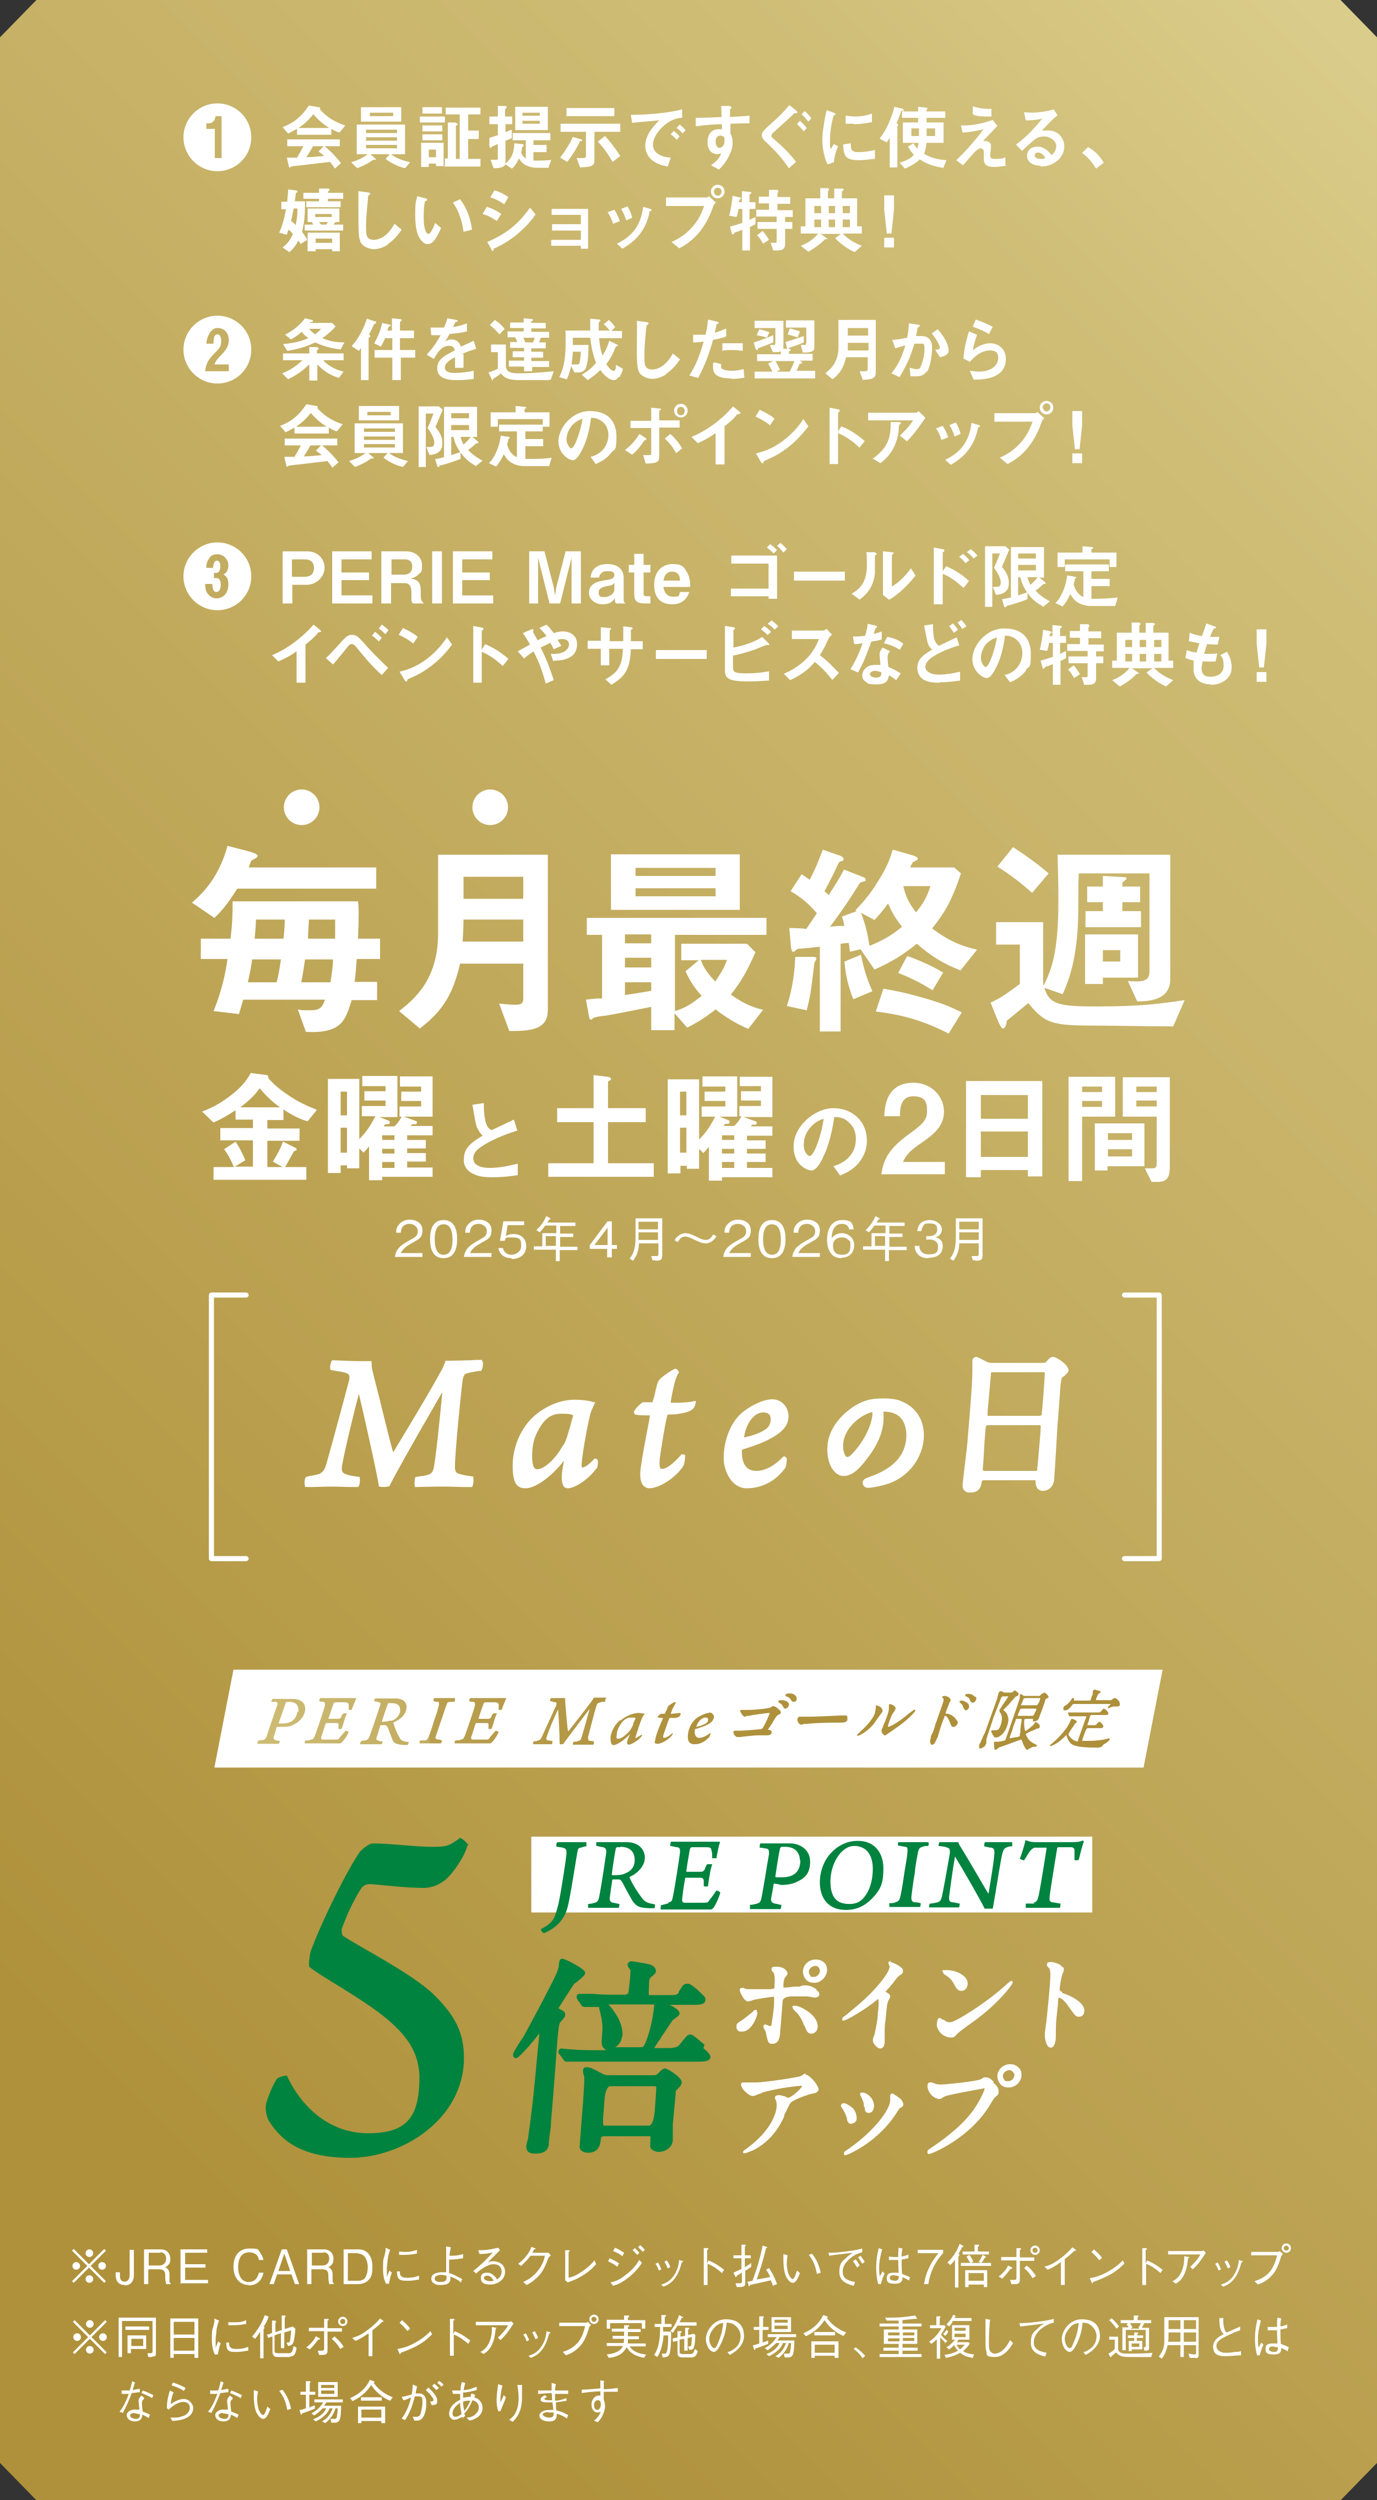 <svg id="_レイヤー_1" xmlns="http://www.w3.org/2000/svg" version="1.1" viewBox="0 0 325 590"><rect x="0" y="0" width="325" height="590" fill="#333333" stroke="none"/><defs><linearGradient id="_名称未設定グラデーション_5" data-name="名称未設定グラデーション 5" x1="396.3" y1="-129.2" x2="-6.1" y2="-531.6" gradientTransform="matrix(1 0 0 -1 0 -68)" gradientUnits="userSpaceOnUse"><stop offset="0" stop-color="#dccf8e"/><stop offset=".2" stop-color="#cfbd76"/><stop offset="1" stop-color="#af913b"/></linearGradient><linearGradient id="_名称未設定グラデーション_2" data-name="名称未設定グラデーション 2" x1="60.6" y1="1594.4" x2="264.3" y2="1594.4" gradientTransform="translate(0 -1188.6)" gradientUnits="userSpaceOnUse"><stop offset="0" stop-color="#dbce8d"/><stop offset="0" stop-color="#cebc76"/><stop offset=".2" stop-color="#c2ac60"/><stop offset=".2" stop-color="#b99f4f"/><stop offset=".4" stop-color="#b29643"/><stop offset=".5" stop-color="#af913c"/><stop offset="1" stop-color="#ae903b"/></linearGradient><style>.st0{fill:#00833e}.st3{fill:#fff}</style></defs><path d="M8.6 0h307.8c3.4 3.5 5.2 5.3 8.6 8.8v572.4l-8.6 8.8H8.6L0 581.2V8.8L8.6 0Z" style="fill:url(#_名称未設定グラデーション_5)"/><path class="st3" d="M274.4 394H55.1l-4.5 23.1h219.3l4.5-23.1z"/><path d="M69.2 400.9h-4.9s-.3.6-.3.7h1c.5 0 .6.3.4.9-.6 1.6-1.9 5.5-2.5 7.3-.2.5-.4.7-.8.8-.3 0-.7 0-1.2.2 0 0-.2.6-.2.7h5.1s.3-.6.3-.7c-.5 0-.8 0-1-.2-.5 0-.6-.4-.5-.8.2-.5.5-1.4.7-2.3h1.2c1 0 1.8 0 2.5-.4 1.5-.6 2.7-1.8 3-3.4.3-2-1.3-2.8-2.8-2.8Zm1 3c-.3 1.8-1.4 2.8-3.5 2.8h-.9v-.2c.7-2 1.4-3.9 1.6-4.6 0 0 .2-.2.2-.3h.7c1.7 0 2.3 1 2.1 2.4Zm13.8-3.1v.2c-.2.4-.7 1.6-1 2.5h-.7v-1.2c0-.3-.2-.5-.7-.6h-2.5c-.2 0-.4.3-.4.4-.4 1.1-.8 2.3-1.2 3.5h2.4c.3 0 .6-.2.7-.6s.3-.5.5-.7h.8c-.2.4-.5 1.1-.7 1.9-.2.7-.4 1.3-.6 1.8h-.7v-.9c0-.3 0-.5-.4-.5h-2.6c-.4 1.1-.8 2.6-1.1 3.3 0 .3 0 .5.2.6h3c1.1 0 .8 0 1.2-.5s.7-.8 1.4-1.6c0 0 .6.2.7.3-.3.7-.8 1.6-1.4 2.2-.2.3-.5.5-.7.5h-8.3s0-.6.2-.7c.7 0 .9 0 1.3-.2.5 0 .7-.4.9-.9.3-.7 2.3-6.5 2.4-7.2 0-.6 0-.7-.3-.8-.2 0-.7 0-1.1-.2 0 0 .2-.7.3-.7h8.6Zm10.3 9.2c-.6-.9-1.1-2.3-1.5-3.5 1.3-.6 2.8-1.5 3.1-3.2.3-1.4-.6-2.5-2.5-2.5h-4.8c-.2 0-.3.6-.3.7.4 0 .8 0 1.1.2.4 0 .5.3.3.8-.5 1.5-1.9 5.7-2.5 7.3-.3.7-.5.7-.9.9-.2 0-.7 0-1.1.2 0 0-.3.6-.2.7h5c.2 0 .3-.6.3-.7-.5 0-.8 0-1-.2-.4 0-.6-.3-.4-.7.2-.7.6-2 .9-2.9H91s.4.2.5.5c.4.9.8 2.2 1.2 3.1.2.4.5.7.7.7.5.3 2 .4 2.8.4 0 0 .3-.6.3-.7-1.3-.2-1.8-.3-2.1-.9Zm-2.1-4c-.7.2-1.3.3-2.1.3.4-1.2 1.1-3.4 1.4-4.1 0 0 0-.3.3-.3h.6c1.6 0 2.2.7 2 2.1-.3 1.1-1.1 1.8-2.1 2.1Zm15.2-5.1s0 .6-.2.7h-1c-.5 0-.7.3-.8.7-.3.7-.7 2.1-1.2 3.5-.6 1.6-1.1 3.3-1.3 3.8-.2.6-.2.7.4.9.3 0 .6 0 1 .2 0 0 0 .6-.3.7h-5s0-.6.2-.7h1c.6 0 .7-.4.9-.7.2-.5.6-1.5 1.5-4.4.6-1.6.8-2.5 1-3.3 0-.5 0-.7-.2-.7-.3 0-.7 0-1.1-.2 0-.2 0-.6.2-.7h4.9Zm12-.1v.2c-.2.4-.7 1.6-1 2.5h-.7v-1.2c0-.3-.2-.5-.7-.6h-2.5c-.2 0-.4.3-.4.4-.4 1.1-.8 2.3-1.2 3.5h2.4c.3 0 .6-.2.7-.6s.3-.5.5-.7h.8c-.2.4-.5 1.1-.7 1.9-.2.7-.4 1.3-.6 1.8h-.7v-.9c0-.3 0-.5-.4-.5h-2.6c-.4 1.1-.8 2.6-1.1 3.3 0 .3 0 .5.2.6h3c1.1 0 .8 0 1.2-.5s.7-.8 1.4-1.6c0 0 .6.2.7.3-.3.7-.8 1.6-1.4 2.2-.2.3-.5.5-.7.5h-8.3s0-.6.2-.7c.7 0 .9 0 1.3-.2.5 0 .7-.4.9-.9.3-.7 2.3-6.5 2.4-7.2 0-.6 0-.7-.3-.8-.2 0-.7 0-1.1-.2 0 0 .2-.7.3-.7h8.6Zm23.5.1s0 .6-.2.7c-.6 0-.9 0-1.2.2-.4 0-.6.3-.7.7-.4 1-1.7 6.3-2 7.4 0 .7 0 .8.5.9.3 0 .5 0 .9.2 0 0 0 .7-.2.7h-4.8s0-.6.2-.7c.6 0 .8 0 1.1-.2.5 0 .6-.4.7-.7.4-1 1.5-5.3 2-6.9-.8 1.1-5.2 6.8-6.3 8.4h-.8c0-1.7-.3-7.9-.4-8.2-.7 1.5-2.1 4.6-2.6 6.3-.2.5-.3.8.2 1 .3 0 .6 0 1.1.2 0 0 0 .7-.2.7h-4.4s0-.6.2-.7c.4 0 .7 0 .9-.2.6 0 .8-.4 1.1-1.1.8-1.7 2.5-5.5 3.3-7.2 0-.4.2-.7-.2-.7-.3 0-.7-.2-1.3-.3 0 0 0-.6.3-.7h3.3v1c.2 2.1.5 6.5.7 6.9.5-.6 4.4-5.6 5.5-7.1.3-.4.4-.7.6-.9h3Zm3.5 5c-1.2.9-2.1 2.5-2.3 4 0 .7 0 1.9.7 1.9s2.4-1 3.9-2.6c-.3.7-.3.7-.5 1.2-.3.7-.3 1.3.2 1.3s1.8-.7 2.7-1.6.2-.6.2-.7c-.7.5-1.1.7-1.2.7-.2 0-.2 0 0-.5.2-.7.9-2.9 1.4-4.1.2-.5.4-.7.7-1.1-.4 0-1.1-.2-1.7-.2-1.7.2-3.3 1.1-4 1.8Zm3.1 1c-.3.6-.5.9-.7 1.3-.8 1-2.1 2.1-2.8 2.1s-.5-.3-.4-1.2c0-.7.5-1.7 1-2.4.7-1 1.5-1.4 2.3-1.4s1 0 1.1.2c0 0-.4.8-.6 1.4Zm11.2-2.5s-.2.5-.3.6c-.2.2-.6.3-1 .4H158c-.4.9-1.1 3.2-1.4 3.9-.2.7 0 .8.2.8.5 0 1.6-.8 2-1.2 0 .3-.2.7-.3.7-.7.9-2.4 1.9-3.3 1.9s-.7-.4-.5-1.1c0-.7 1.1-3.5 1.8-5-.5 0-1 0-1.3-.2 0-.3.7-.7.8-.8h.9c.5-1 .7-1.5.8-1.8.2-.2 1.3-.9 1.6-1 0 0 .2.2.2.3-.2.2-.4.7-.6 1-.2.4-.4 1-.6 1.5.9 0 1.9-.2 2.1-.2Zm6.7-.2c-.7 0-2 .6-2.8 1.1-1.3.9-2.1 2.6-2.2 3.8-.2 1.3 0 2.5 1.5 2.5s2.6-.7 3.6-1.8c0-.2.2-.5.2-.7v-.2c-1 .8-2 1.2-2.7 1.2s-1.2-.8-1-1.8v-.3h.2c.6-.2 1.3-.4 2.1-.7 1.4-.6 2.1-1.2 2.2-2.1 0-.6-.5-1.1-1.1-1.1Zm-.3 1.7c0 .4-.3.7-.7.9-.6.3-1.5.6-2.1.7.6-1.6 1.5-2.2 2.2-2.2s.7.4.6.7Zm17-2.3c.2.3.2.5.2.6s-.2.3-.5.4l-.3.2c-.3.2-.4.4-1.4 2.1l-.3.4s0 .2-.3.4c0 .2-.3.5-.3.5h.2s.6 0 .7.4v.4c-.2.4-.7.5-1 .5h-2.3c-.7 0-3.6.3-4.1.4h-.7c-.2 0-.5-.3-.7-.5 0-.2-.3-.6-.2-.8 0 0 .2-.2.3-.2h1.3c.7 0 4.8-.3 5-.4.2 0 .3-.2.7-.9.7-1.3 1.2-2.6 1.3-2.9-.5 0-4.4.5-4.9.7h-.3c-.3 0-.6.2-.7.2-.3 0-.7-.5-.8-.7s-.3-.5-.3-.7c0-.2.2-.2.4-.2h1.5c1.4 0 4.6-.3 4.9-.5h.2c.6-.4.7-.4.7-.4.5 0 1.1.4 1.4.8Zm3.9-2.5c0 .3-.4.5-.7.5s-.6-.3-.7-.6c0-.2-.7-.6-1-.7 0 0-.2 0-.2-.2v-.2c0-.2.7-.3.7-.3.5 0 1.1 0 1.5.4.6.5.4.9.4 1Zm-1.9 1.4c0 .4-.5.7-.7.7s-.4 0-.7-.7c-.2-.3-.3-.4-.8-.7 0 0-.3-.2-.2-.4 0 0 .3-.2.4-.2.8 0 1 0 1.4.2.6.2.8.7.7 1.1Zm13.9 2.9v.5c-.2.5-.8.6-1.5.6h-2.1c-2 0-5.5.2-5.9.3h-.5c-.5 0-.7.2-.8.2-.3 0-.6-.2-.7-.4-.3-.4-.4-.8-.2-1.2 0 0 .2-.3.3-.3h2.3c1.3 0 5.7-.2 7.9-.3h.4c.5 0 .7 0 .8.3Zm8.3-1.5s-1.7 2.3-2 2.8c-1.5 1.9-3.5 2.9-3.8 2.9h-.2v-.2s.2-.3.7-.7l.2-.2c2.4-2.2 3.2-3.8 3.3-4.3 0-.4.2-.6.2-1.2v-.4l.2-.2s.9.3 1.2.7c.2.3.2.6.2.7Zm7.7-.3v.2s-1.5 2-5 4.3c-.9.7-1.2.8-1.3.9-.4.3-.6.4-.7.5-.2 0-.4 0-.6-.3-.3-.3-.4-.7-.3-1.1l.3-.6c0-.3.6-1.4.7-1.8.7-1.8.7-2.3.7-2.7v-.7l.2-.2s.9.2 1.3.7c0 .2.2.4 0 .6 0 0-.2.5-.5.8 0 .2-.2.3-.2.3-.2.4-.9 2.1-1 2.7v.3c.4 0 2.1-.9 4-2.4 0 0 .3-.2.6-.5 1-.8 1.6-1.2 1.7-1.2s0 0 .2.2Zm12.5-1.6c.2.3.3.7.2.9 0 .2-.4.7-.7.7s-.5-.3-.7-.8c0-.4-.2-.5-.6-.9s-.2-.2-.2-.4.3-.2.4-.2c.7 0 1.2.4 1.6.7Zm1.8-1.6c.2.3.2.6 0 .8 0 .2-.4.6-.7.6s-.6-.3-.7-.7c0-.3-.6-.7-.9-.8-.2 0-.2-.3-.2-.3 0-.2.4-.3.7-.3.7 0 1.2.3 1.6.7Zm-4.4 5.6c.2.3.2.7 0 .9-.2.5-.7.6-.8.6-.5 0-.5 0-1-1.3-.3-.7-.7-1.3-1-1.3s0 0-.5 1c-.6 1.6-.8 2.4-1.2 3.7 0 .2-.2.6-.3.7-.3.7-.6 1.4-1 1.4s-.3 0-.4-.2c-.3-.4-.2-1 0-1.4v-.4c.6-1.1.7-1.5 1-2.5 0-.3.2-.6.3-.9 1.5-4.4 1.7-4.7 1.7-5.1s0-.4-.3-.6v-.2c0-.2.6-.2.6-.2.4 0 1 .3 1.3.7 0 .2.2.4 0 .5 0 0 0 .2-.3.5v.2c-.2.4-.7 1.7-.8 2.1v.2h.3c.7 0 1.9.7 2.3 1.6Zm20.3-6.4c-.2 0-.3 0-.6.4-.2.2-.3.2-.4.2h-3.6c-.3-.3-.5-.4-.6-.4-.2 0-.3 0-.3.2v.7c-.5 1.6-1.7 5-2.5 7.3-.7 2.1-.9 2.5-.9 2.6-.2.2-1.4.4-1.7.4h-.7c-.2 0-.3 0-.3.2s0 1.4.2 1.7h.2c.2 0 .2 0 .6-.4l.3-.2c.3 0 4.9-1.8 5.1-1.8s0 0 .3.5c.3.9.8 1.9 1.1 1.9s.2 0 .5-.3c.2 0 .7-.3.9-.4h.2c.4 0 .6 0 .7-.2s0-.2-.7-.6c-.2 0-.3-.2-.4-.2-1.1-.7-1.4-1.8-1.5-2l.3-.2c.3-.2.7-.4 1.3-.6.5-.2.9-.4 1-.5.4 0 .6 0 .7-.4v-.4c-.2-.3-.7-.7-.9-.7s-.2 0-.4.4c-.3.4-1.8 1.6-2.1 1.7-.2-.3-.4-2.1-.2-2.7 0-.2.2-.2.4-.2h1.6v.6h.3c.6 0 .9-.3 1.2-.9 0-.3.4-1.1.7-2 .3-.9.7-1.9.7-2.1 0 0 0-.2.2-.3.4-.2.5-.3.6-.4 0-.4-.8-1.1-1-1.1Zm-2.6 5.3h-3.4s0-.4.5-1.3c0-.3.3-.4.5-.4h3.4s0 .5-.3.8c-.3.8-.4.9-.7.9Zm-2.6-2.6.5-1.2c0-.2.2-.4.5-.4h3.5s0 .6-.4 1.2c-.2.4-.3.5-.6.5h-3.6Zm-.3 6.7v.7l-.6.2c-.3 0-1.7.3-1.8.3 0-.5.5-1.4.7-2.2s.6-1.7.7-2c0-.2 0-.4.5-.4h.9v.6c-.2.9-.3 1.9-.3 2.9Zm-6.4.5s0-.4-.3-.7c0-.2-.2-.2 0-.3 0 0 0-.2.3-.2h.5c.6 0 .9 0 1.3-1 .5-1.4.5-2.4 0-3.1-.2-.3-.3-.5-.2-.7 0 0 .4-.6.9-1.4.5-.7 1.1-1.6 1.2-1.8h-1.2c-.3 0-.4.2-.5.3 0 0-.2.6-.5 1.3-.5 1.3-1.3 3.4-1.4 3.6 0 .2-1.2 3.6-1.6 4.9v.9c-.2.5-.3.8-.7 1s-.5.3-.7.3-.3 0-.3-.2v-.5c0-.2.3-.7.5-1.1 0-.2 0-.3.2-.4 0-.3.7-1.6.7-1.6l2.9-8.1s0-.5.2-.7c0-.3 0-.5.2-.6 0-.2.2-.3.4-.3s.4 0 .7.3h1.7c.2 0 .3 0 .5-.2s.3-.3.4-.3.7.4.9.7v.3c0 .2-.2.2-.5.4-.2 0-.3.2-1.3 1.3l-.4.5-1 1-.4.4.2.2c.6.4.9 1.1 1 2 0 .4 0 .7-.3 1.6-.7 2.1-2.1 2.7-2.5 2.7-.7 0-.7-.2-.7-.5Zm27.6.9v.2l-.7.6c-.3.2-.6.4-.7.4 0 0-.3.4-.4.5-.2.2-.7.3-1.1.3-6 0-6.4-.8-7-2.1-.2-.4-.3-.7-.3-1.1v.2c-2.3 2.4-3.7 2.6-3.7 2.6h-.2v-.2l.4-.3c2.3-1.9 3.9-4.1 4.3-5.1.3-.7.3-.8.5-.8s1 .3 1.1.6v.2s0 .2-.4.3c0 .2-.4.7-.6 1-.2.2-.3.5-.4.6l-.2.3c-.2.3-.3.5-.3.5 0 .2 0 .5.3.7.4.6 1.2 1.1 1.7 1.1s.2 0 .2-.2c.2-.5.6-1.7 1-2.8.4-1.1.7-2.1.9-2.5s0-.4 0-.4h-3.8c-.2 0-.2 0-.2-.2l-.2-.4v-.3h6.8c.7 0 .7 0 .9-.2.5-.6.6-.7.7-.7.3 0 .7.4.9.7.2.2.2.4.2.5 0 .3-.5.3-1 .3h-2.9c-.3 0-.4 0-.7 1.3-.2.6-.4 1-.3 1.1h1.2c.7 0 .7 0 .9-.2.4-.5.5-.6.7-.6.3 0 .7.6.7.6.3.4.2.5.2.6 0 0-.2.3-.4.3h-3.2c-.3 0-.5.3-.7.9-.6 1.6-.7 2.1-.7 2.1h1.8c1.6 0 3.6-.3 4.1-.5.3 0 .5-.2.5-.2v.2Zm2.4-8.1c0 .2-.2.4-.7.4h-.7c-.4 0-.7.2-.8.2-.3.2-.5.2-.6.2v-.2s0-.2.3-.4.2-.3.3-.4h-8.6s-.3 0-.4.2c-.6.8-1.1 1.3-1.6 1.3s-.4 0-.5-.2 0-.2 0-.4c0-.3.2-.4.7-.7.4-.3.9-.8 1.2-1.3 0-.2.2-.3.4-.3h.2v.6h3.5c.3 0 .4 0 .5-.4 0-.2.3-.8.4-1.1v-.2c0-.3 0-.6.2-.7 0 0 0-.2.2-.2s1.4.4 1.4.4.2.2 0 .3l-.4.3-.2.2s0 .2-.4.9v.4h3.1c.4 0 .5 0 .7-.2.3-.2.5-.3.7-.3s.7.5.9.7c.2.4.2.6.2.7Z" style="fill:url(#_名称未設定グラデーション_2)"/><path class="st3" d="M113.9 320.9c-1 0-1.9 0-2.9.1-1.5 0-3.1.1-5.6.1h-.3v.2c-.3.7-.4 1.3-1.1 2.4-2 3.8-9.7 16.6-11.2 19-.5-1.5-1.8-6.9-3-11.7-.6-2.6-1.3-5-1.7-6.8-.3-1.1-.4-1.8-.4-2.7v-.3h-.3c-2.8 0-4.4 0-5.8-.1-1 0-1.9-.1-3-.1h-.2c-.4.4-.6 1.8-.4 2.2 0 .1.7.2.7.2 1.3.2 2.4.4 3 .6.8.3.9.7.7 1.7-.4 1.5-3.8 14.3-5.3 19.5-.5 1.9-1.1 2.5-2.4 2.8-.2 0-.3.1-.5.1-.5.1-1.2.2-1.9.4-.5.3-.5 1.8-.3 2.2v.2h1.4c1.2 0 3-.1 4.8-.1s3.3.1 4.6.1h1.7c.5-.3.5-1.9.4-2.2v-.2h-.2c-1.4-.2-2.3-.3-3-.6-1-.3-1.2-.9-.9-2.4.8-4.3 2.7-12 3.9-16.6.8 3.3 4 17.4 4.7 21.6v.2c0 .1.6.2 1.1.2s1.2-.1 1.4-.2c1.4-2.8 5.8-10.6 9.1-16.3 1.4-2.4 2.6-4.6 3.4-5.9-.4 4.5-1.5 15.2-2 17.8-.2.8-.4 1.4-1.3 1.7-.6.2-1.4.3-2.8.5h-.2c-.3.5-.3 1.8-.2 2.2v.2h.3c.6 0 3.6-.1 6.4-.1s3.4.1 4.7.1h2.1c.4-.4.4-2 .3-2.3v-.2h-.3c-1.4-.2-1.9-.3-2.6-.5-1.2-.2-1.5-.7-1.4-2.2 0-3.1 1.4-17.2 1.8-20 .2-1.3.6-1.6 1.3-1.7.7-.2 1.5-.3 2.6-.5h.5c0-.2.2-.4.3-.7 0-.2.2-1.2 0-1.5l-.2-.4h.2Zm27.2 23.8c0-.3-.4-.5-.6-.5h-.2c-1.5 1.7-2.5 2.1-2.8 2.1h-.1c0-.1-.2-.3-.1-1 .1-1.8 1.1-7.8 1.9-11.1.2-1 .6-1.8 1-2.7l.3-.6h-.3c-1.2-.4-3-.6-4.6-.6-4.2 0-8 2.3-10.1 4.4-2.8 2.8-4.5 7-4.5 11.2s1 5.3 3.1 5.3 5.9-2.5 9-6.5c-.1.8-.2 1.2-.3 1.7 0 .2-.1.5-.1.8-.2 1.2-.2 2.8.4 3.6.2.3.6.4.9.4 1.6 0 4.7-1.9 6.7-4.6.3 0 .5-1.3.4-1.9Zm-14.3 2c-.3 0-1.2 0-1.2-3s.5-4.5 1.6-6.5c1.5-2.6 3-3.6 5.3-3.6s2.3.2 2.8.4c-.1.3-.2.8-.4 1.3-.2.8-.4 1.7-.7 2.5-.4 1.6-.8 2.5-1.2 3.2h-.1c-1.5 2.9-4.3 5.7-6.1 5.7Zm37.4-16.1h-.3c-.4.2-2.9.5-5.6.4 0-.1.1-.8.1-.8.2-1.2.5-2.5.7-3.4s.6-2.1 1-2.7c.1-.1.2-.3 0-.6-.1-.2-.5-.6-.8-.5-.8.3-3.6 2.2-3.9 2.9-.3.6-.5 1.5-.9 3.3l-.5 1.7h-2.3c-.3.1-1.8 1.5-2 2.1-.1.1-.1.3 0 .5 0 .1.1.2.2.3h.1c.8.2 2.2.2 3.4.2l-.2 1.3c-.9 4.6-2.1 10.9-2.1 12.5s.4 2.5.9 2.9c.3.3.8.5 1.2.5 2.5 0 6.4-2.6 8.1-5.3.2-.4.4-1.5.4-2.2s-.1-.3-.2-.4-.3-.2-.5-.1h-.2c-.9 1.2-3.2 3.4-4.4 3.4s-.4-.1-.5-.2c-.2-.2-.3-.6-.2-1.8v-.3c.3-2.2 1.2-8 1.8-10.3 0-.1.1-.2.2-.2 1.5 0 2.3-.1 3.2-.3 1.3-.2 2.3-.6 2.8-1.2.2-.2.6-1.2.5-1.7Zm11.2 11.4c1.6-.5 3.5-1.1 5.4-2 3.8-1.8 5.4-3.6 5.3-6-.1-2.1-1.7-3.8-3.8-3.8s-5 1.4-7.1 3.1c-3.2 2.7-4.4 7.4-4.4 10.7s2 7.2 5.4 7.2 6.8-1.5 9.2-4.9c.2-.6.3-1.5.3-1.9s-.3-.7-.6-.7h-.2c-2.2 2.3-4.4 3.4-6.4 3.4-3 0-3.4-2.8-3.4-4.4v-.6c.2 0 .3-.1.3-.1Zm.2-2.8c.6-4 2.8-5.9 4.5-5.9s1.8 1 1.8 1.8-.5 1.8-1.4 2.3c-1.3.9-3.4 1.5-4.9 1.8Zm37.9-8.2c-1-.5-2.2-1-4.7-1s-5.6 0-9.6 3.7c-2.3 2.2-3.7 4.7-3.9 7.5-.2 2.4.4 4.7 1.6 6 .6.7 1.4 1.1 2.2 1.1 1.8 0 3.5-1.3 5.7-4.3 3-3.9 3.5-6.7 3.7-8.4.1-1 0-1.8 0-2.5 1.8 0 3.2.5 4.1 1.5 1.3 1.5 1.4 3.6 1.3 4.8-.5 6.1-6.2 8.2-8.9 9.2-.8.3-1.3.5-1.4 1.2 0 .3.1.6.3.9.2.2.6.4.9.4.5 0 2.4-.2 4.9-1 5.2-1.8 7.9-6.4 8.3-10.3.4-3.9-1.3-7.2-4.5-8.8ZM200 343.8c-.1 0-.3 0-.4-.2-.4-.5-.7-1.7-.6-2.9.4-4.2 4.6-7 6.9-7.5v.6c-.2 2.6-1.8 5.5-3.1 7.3-2.1 2.7-2.5 2.7-2.8 2.7Zm48.6-23.6c-.7 0-1 .4-1.7 1.2-.1.1-.1.2-1 .2H234c-.5 0-.6 0-1.6-.5-1.6-.8-1.7-.9-2-.9s-.8.2-.9.8v2.4c0 3.9-.9 13.3-1.2 17.3-.1 1-.6 5.3-.9 7.7-.1 1-.2 1.7-.2 1.7 0 .4-.1 1.1.4 1.6s.8.5 1.5.5c2.2 0 2.5-1.6 2.6-2.6 0-.1.1-.3.6-.3h12.1v.3c0 .8.2 1.3.5 1.7.3.3.7.5 1.2.5 1.5 0 2.6-1.1 2.7-2.7.1-1.3.4-5.9.6-9.6.1-2 .2-3.6.3-4.4.1-1.1.1-1.9.2-2.6.1-1.6.2-2.8.4-5.6.2-1.7.3-1.8.7-2.1h.1c.7-.7 1-.9 1.1-1.4 0-.4-.2-.7-.4-1-.5-.8-2.5-2.2-3.2-2.2Zm-16.2 26.9c-.3 0-.4-.1-.4-.1 0-.1-.1-.3 0-1s.2-2.7.3-4.7c.1-1.8.3-3.6.3-4.2.1-.7.2-.8.7-.8h11.9c.2 0 .3 0 .4.1 0 0 .1.2 0 .8v.5c-.6 7.2-.8 8.9-.8 9.1 0 .3-.1.3-.6.3h-11.8Zm14.2-23.2c0 1.1-.6 8.8-.7 9.5 0 .5-.1.7-.6.7h-11.9c-.2 0-.3 0-.3-.1-.1-.1 0-.6 0-.7v-.3c.7-7.6.8-8.8.8-9 0 0 .1-.2.4-.2h12s.2 0 .3.1ZM50.5 238.6l5.9.7c.3-1.1.7-2.3 1-3.4h19.3c-.6 1.8-1.2 2.5-3.3 2.5s-2.3 0-3.1-.2l1.9 5.3c8.4.4 9.3-2.6 10.8-7.5h6v-4.3h-5.3c.3-2.3.3-2.9.5-5.4h5.5v-4.8h-5.2c.2-5.4.2-7.3 0-8.8H54.9c0 2.5 0 4.9-.5 8.8h-7v4.8h6.3c-.7 5.1-2.1 9.4-3.3 12.3ZM72.8 217h6.3v4.5h-6.4c0-1.8.2-3.1.2-4.5Zm-.8 9.4h6.6c0 1.5-.3 3.4-.6 5.4h-6.9c.4-1.8.6-3.6.9-5.4ZM60.4 217h6.8c0 .8 0 2-.3 4.5h-6.8c.2-2.3.3-3 .3-4.5Zm-.9 9.4h6.8c-.3 2.2-.6 3.8-1 5.4h-6.8c.6-2.7.9-4.4 1-5.4Z"/><path class="st3" d="M56 209.7h32.8v-5H58.7c.2-.6.4-1.1.6-1.6l.9-.5c.4-.2.6-.4.6-.7s-1-.7-1.7-.9l-5.4-1.4c-2 7.3-5.7 11.1-8.4 13.4l5.3 3.6c2.3-2.1 4-4.7 5.4-6.9Zm52.6 17.7h14.9v8.2c0 1.1-.4 1.5-1.8 1.5s-3.1-.2-3.9-.3l2.4 6.5c5.1 0 9.1-.3 9.1-5v-36.6h-25.9v18.5c0 11.1-5.7 15.6-9.2 18.4l4.9 4.1c5.7-4.4 7.8-8.3 9.5-15.3Zm.8-20.5h14.1v5.2h-14.1v-5.2Zm0 10.1h14.1v5.2h-14.3c0-1.1.2-2.4.2-5.2Zm65.2-15.4h-30.4v13.1h30.4v-13.1Zm-5.7 9.9H150v-1.9h18.9v1.9Zm0-4.8H150v-1.9h18.9v1.9Zm-30.6 29.2.8 4.4s.1.3.4.3.4-.3.6-.4c.2-.2 2.2-.5 2.7-.5 1.8-.3 7.5-1.4 10.9-2.1v5.5h5.5v-4l3 3.4c3.9-2 5.5-3.4 6.7-4.3 2.6 2 4.6 3.2 7.7 4.6l3.5-4.5c-2.8-.7-4.8-1.6-7.6-3.6 2.2-2.8 3.6-5 5.8-10l-2-2h-15.5v3.9h4.1l-3.1 2.6c1.1 2.4 2.1 3.9 3.8 5.8-2.1 1.7-3.7 2.8-6.3 3.6v-18h21.6v-4h-42.4v4h3.6v15c-.9 0-1.5 0-3.8.3Zm27.1-9.4h6.2c-.7 1.9-1.4 3.1-2.8 5.1-2.4-2.5-3-4-3.4-5.1Zm-17.9-6h6.2v2.1h-6.2v-2.1Zm0 5.5h6.2v2.3h-6.2V226Zm0 5.8h6.2v2c-2.7.5-4.4.7-6.2 1v-3Zm75.1-2.3c-2.3-1.4-5.5-2.9-8.5-3.9l-2.1 4c1.6.6 4.9 2 8.1 4.1l2.5-4.2Zm4.4 9.4c-2.9-1.4-4.2-2-8.6-3.3-5.2-1.5-7.2-1.8-9.9-2.3l-1.8 5.4c6 .7 11.2 2.1 17.2 5.2l3.1-5Z"/><path class="st3" d="m186.3 219 .4 4.6c.1.3.1 1 .5 1s.3-.2.8-.5c.2-.2.3-.2 1.6-.3.3 0 2.3-.2 3.9-.4v20h4.9v-20.7c1.5-.2 1.7-.2 1.9-.2.2.8.2 1.4.3 2.1l2.5-.6 3.3 4.8c4.2-1.9 6.6-3.4 10-6.1 3 2.6 5.7 4.5 10.3 6.3l3.9-4.9c-3.9-.9-6.7-2.1-10.6-5 2.7-3.4 4.6-6.3 6.8-13l-1.6-1.4h-10.4c.1-.2.6-1.2.7-1.3.1 0 .7-.3.8-.4.2 0 .3-.2.3-.4s-.2-.4-1-.7l-4.9-1.4c-.6 1.9-1.1 3.7-3.3 7.2-2.1 3.5-4 5.5-5.5 7.1l.3.2-3.5 1.3c.3.7.4 1.4.6 2.2-1.1 0-2.2 0-3.4.2 2.4-3.2 4.6-6.4 6.7-9.8.4-.7.5-.7 1.3-.9.1 0 .4 0 .4-.4s-.2-.5-1-.8l-4.1-1.6c-.9 1.7-1.3 2.4-3.6 6-.6-.5-.8-.7-1-.9.2-.4 1.8-3.3 3.2-6.4.2-.4.2-.5.8-.7.3 0 .5-.2.5-.5 0-.5-1-.9-1.2-.9l-3.7-1.3c-.9 2.4-1.9 4.9-3.1 7.1-.7-.5-1.3-.9-1.9-1.3l-2.6 4c2.1 1.2 4.3 2.9 6.2 5.2-1.2 1.8-1.6 2.4-2.5 3.7-1.7-.2-2.9-.2-4-.2Zm33.3-9.9c-.8 2.5-1.6 4-3.4 6.2-1.3-1.7-2.4-3.4-3-6.2h6.4Zm-13.2 8c.8-.9 1.7-1.8 3.2-3.9.9 2.1 1.8 3.6 3.3 5.5-2.7 2.2-4.7 3.3-7.7 4.5-.4-2.8-1-5.3-2-7.8l3.2 1.7Z"/><path class="st3" d="M199.3 226.9c.3 3.3.9 5.9 2.1 8.9l4.5-1.9c-1.4-3.1-2.1-5.7-2.7-8.6l-3.9 1.6Zm-7.1.4c0-.2.5-.9.5-1.1 0-.4-.6-.4-.9-.4h-4.1c-.1 2.7-.5 7.2-2 11.6l4.7 1c.9-3.6 1-4.4 1.8-11.1Zm64-12.3v3.8h13.1V215h-4.4v-2.1h4.2v-3.7h-4.2v-.9c.2-.2 1-.8 1-1s-.2-.3-.4-.3l-5.2-.3v2.5h-3.7v3.7h3.7v2.1h-4.1Zm-.1 17.2h4.2v-1.5h8.3v-10.2h-12.5v11.7Zm4.2-8h4.1v2.7h-4.1v-2.7Zm-16.7-13.5 3.9-4.6c-2.1-1.8-4.3-3.5-8.4-6.2l-3.7 4.6c3.3 2.1 5.4 3.7 8.2 6.2Z"/><path class="st3" d="M258.9 237.5c-8.7 0-11.3-.4-12.4-4.4l4.3 1.5c2.6-5.6 3.7-12 3.7-20.5s.1-6 .1-8h16.7v23.2c0 2.5-2.1 2.4-5.1 2.2l2.2 4.8c2.6 0 7.8-.2 7.8-5.2v-29.4h-26.6c.1 3.3.2 6.4.2 10.9 0 12.1-1.6 16.2-3.5 20-.1-.6-.1-1.2-.1-1.7v-13.3h-11.1v5.3h5.6v9.3c-3.6 2.6-4.2 3.1-6.9 4.4l1.7 4.2c.2.5.8 1.9 1.2 1.9.7 0 .9-1.4.9-1.8 2.4-2 2.7-2.2 5.1-4.2 3.5 4.3 5.2 5.2 13.1 5.3 7 0 14 .2 21.1.2l2.7-6.2c-5.5.8-10 1.5-20.7 1.5ZM55.6 262.1v2.1h4.1v2H52v2.9h7.7v6.2h-4.3l2.5-1.5c-.6-1.5-1.3-2.9-2.3-4.4l-2.7 1.8c.9 1.2 1.6 2.5 2.3 4.2h-4.8v3h21.9v-3h-5c.4-.7 1.4-2.5 2-3.6 0 0 0-.2.5-.3.2 0 .2-.2.2-.3 0 0 0-.2-.2-.3l-3-1.5c-.6 1.6-1.3 3-2.4 4.7l2.3 1.3h-3.6v-6.2h7.6v-2.9h-7.6v-2h3.8v-2.5c2.7 1.8 4.3 2.4 5.7 2.8l2.2-2.7c-2.4-1-4.2-1.7-7.1-3.7-3-2-4.4-3.8-4.4-3.9v-.3s0-.2-.3-.3l-3.8-.5c-.9 1.5-1.8 3.1-5 5.5-2.8 2.1-4.7 2.9-6.5 3.6l2.7 2.6c2.2-1 3.5-1.8 5-2.8h.2Zm5.7-5.3c1.9 2.3 3.5 3.6 4.8 4.5h-9.4c2.7-2 3.8-3.4 4.6-4.5Zm32.4-2.9h-8.2v2.4H91v1.2h-5v2.2h5v1.3h-5.6v2.4h3.2c-1.5 3-2.9 4.5-3.8 5.4v-14.2h-7.4v22.2h3V275h1.5v.7h2.9V271l1 1c.6-.6.9-1 1.3-1.5v8h3.1v-.8h11.9v-2.2h-6v-1.4h4.4v-2h-4.4V271h4.4v-2h-4.4v-1.1h6v-2.2H97s0-.2.3-.4 0 0 .2 0c.7 0 .9 0 .9-.4s-.3-.4-.6-.5l-2.5-.9h6.8V254h-7.7v2.4h5v1.2h-4.7v2.2h4.7v1.3h-5.1v2.4h.5c-.3.6-.8 1.4-1.7 2.3h-2.5c0-.2.2-.3.3-.5h.3c.6 0 .8 0 .8-.4s-.2-.4-.4-.5l-2-.8h4.2v-9.7h-.1ZM81.9 272h-1.5v-5.9h1.5v5.9Zm0-8.8h-1.5v-5.6h1.5v5.6Zm8.3 4.7h2.9v1.1h-2.9v-1.1Zm0 3.2h2.9v1.1h-2.9v-1.1Zm0 3.1h2.9v1.4h-2.9v-1.4Zm21.3 2.7c1.1.6 2.2.9 4.7.9 2.7 0 4.7-.3 6-.5v-2.7c-2.1.5-4.3 1-6.6 1s-3.9-.7-3.9-2.3 1.6-2.5 2.5-3.1c1.4-.9 4.5-2.4 7.9-3.4l-.8-2.6c-2.6 1.2-2.9 1.4-5.3 2.5-.5-.3-.9-.6-1.2-1.4-.6-1.6-.6-3.8-.6-5l-2.7.4c.7 4 .8 4.7 1.1 5.4.3.6.7 1.3 1.3 1.9-2.3 1.4-4.4 2.7-4.4 5.4-.2 1.2.4 2.7 2 3.5Zm42.8-2.4h-10.8v-9.7h8.9v-3.3h-8.9v-6.2s.1-.2.4-.3c.3-.2.3-.3.3-.4 0-.3-.3-.4-.7-.5l-3.4-.4v7.8h-8.6v3.3h8.6v9.7h-10.7v3.2h24.9v-3.2Zm20.3-18.2h5v1.2h-4.7v2.2h4.7v1.3h-5.1v2.4h.5c-.3.6-.8 1.4-1.7 2.3h-2.5c.1-.2.2-.3.3-.5h.3c.6 0 .8 0 .8-.4s-.2-.4-.4-.5l-2-.8h4.2V254h-8.2v2.4h5.4v1.2h-4.9v2.2h4.9v1.3h-5.6v2.4h3.2c-1.5 3-2.9 4.5-3.8 5.4v-14.2h-7.4v22.2h3v-1.8h1.5v.7h2.9v-4.7l1 1c.6-.6.9-1 1.3-1.5v8h3.1v-.8h11.9v-2.2h-6v-1.4h4.4v-2h-4.4v-1.1h4.4v-2h-4.4V268h6v-2.2h-5.1c.1 0 .1-.2.3-.4h.2c.7 0 .9 0 .9-.4s-.3-.4-.6-.5l-2.5-.9h6.8v-9.5h-7.7v2.4-.2ZM162 272h-1.5v-5.9h1.5v5.9Zm0-8.8h-1.5v-5.6h1.5v5.6Zm11.3 12.4h-2.9v-1.4h2.9v1.4Zm0-3.4h-2.9v-1.1h2.9v1.1Zm0-3.2h-2.9v-1.1h2.9v1.1Zm21 4c.7-1.4 1.9-4.4 2.6-9.4.8 0 2.3 0 3.6 1.4 1.2 1.1 1.5 2.5 1.5 3.7s-.2 2.7-1.5 4.2-2.9 2-3.8 2.3l1.6 2.2c1.1-.5 3.4-1.4 4.9-3.7.8-1.2 1.4-2.6 1.4-4.5 0-4.7-3.5-7.7-7.9-7.7s-9.4 4.3-9.4 9 3.5 5.7 4.2 5.7c1.2 0 2.2-1.9 2.8-3.2Zm-3.2-.2c-.4 0-1.4-.9-1.4-2.6s.6-3.3 2.1-4.7c1-1 2-1.3 2.6-1.5-.4 3.3-2.2 8.8-3.3 8.8Zm31.9 1.4h-9.9c.9-1.8 1.6-2.6 4.5-4.6 2.8-1.9 5.2-3.9 5.2-7.3s-2.8-6.8-7.2-6.8c-6.6 0-6.8 6-6.9 7.9h3.7c0-1.6.1-4.7 3.1-4.7s3.3 1.5 3.3 3.5-.9 3-4.1 5.3c-4.8 3.5-6.1 5.8-6.7 9.6h15v-2.9Zm23 3.5v-22.6h-18v22.7h3.5v-1.7h11.1v1.5h3.4Zm-14.5-19.3h11.1v5.6h-11.1v-5.6Zm0 14.6v-6h11.1v6h-11.1Zm38.7-7.9h-11.8v11.1h3v-1h8.7v-10.1Zm-3 7.8h-5.7v-1.7h5.7v1.7Zm0-3.9h-5.7v-1.6h5.7v1.6Z"/><path class="st3" d="M265 263.5h8v11.1c0 1-.5 1.1-1.1 1.1h-1.7l1.6 3.2h1.4c2.1 0 2.9-.9 2.9-3.5v-21.2H265v9.4Zm3.2-7.1h4.8v1.3h-4.8v-1.3Zm0 3.3h4.8v1.4h-4.8v-1.4Zm-5-5.6h-11v24.6h3.2v-15.2h7.8v-9.4Zm-3.1 7.1h-4.7v-1.4h4.7v1.4Zm0-3.5h-4.7v-1.3h4.7v1.3Z"/><circle class="st3" cx="71.2" cy="190.5" r="4.2"/><circle class="st3" cx="115.7" cy="190.5" r="4.2"/><path class="st3" d="M58.1 306.2c.3 0 .6-.3.6-.6s-.3-.6-.6-.6h-8.2c-.3 0-.6.3-.6.6v62.2c0 .3.3.6.6.6h8.2c.3 0 .6-.3.6-.6s-.3-.6-.6-.6h-7.6v-61h7.6Zm215.5-1.2h-8.2c-.3 0-.6.3-.6.6s.3.6.6.6h7.6v61h-7.6c-.3 0-.6.3-.6.6s.3.6.6.6h8.2c.3 0 .6-.3.6-.6v-62.2c0-.3-.3-.6-.6-.6Z"/><path class="st0" d="M132.5 476.9c.7-.8.9-1 .9-1.5 0-.7-.5-.9-1.1-1.2-.3-.2-.4-.2-.5-.3.5-.8 3.3-5.2 3.6-5.6s.4-.3.6-.5c1.4-1.1 2-1.7 2.1-2.1 0-.4-.2-.7-.3-.7-.8-.9-4.5-2.8-5.1-2.8s-.7.6-.8 1.4c0 .7-.3 1.5-.7 2.4-.6 1.4-4.5 8.9-7.7 14.7 0 0-.3.4-.5.7-1.6 2.5-1.9 3.1-1.9 3.4s0 .4.2.7c0 0 .3.2.5.2.8 0 5.2-5.4 5.2-5.5s.2-.2.3-.3l-.5 5.2c-.7 7.5-1.1 11.9-2.1 18.9 0 0 0 .7-.2 1.1-.2.7-.3 1.3-.3 1.5 0 .5.2.8.3 1 .4.4.8.6 1.7.6s2.9 0 3.3-1.9c0-.2 0-.8.5-4.4 0-1.5.5-5.9.8-10.5.4-4.8.7-9.7.9-11.5.2-1.9.3-2.3.5-2.7l.3-.2Z"/><path class="st0" d="m166.3 482.5-.4-.3c-2-1.7-2.4-2.1-3-2.1s-.8.3-2.2 2l-.4.5c-.4.5-1.3.7-2.8.7h-3.1c.4-.6 1-1.6 1.4-2.1l.2-.3c0-.2.4-.7.7-1.1.7-1 1.7-2.6 2-3 0 0 .3-.3.5-.4.7-.5 1.1-.8 1.2-1.2 0-.7-.7-1.2-1.9-1.9 0 0-.3 0-.4-.2h5.1c1.9 0 3.2 0 3.3-1.2 0-.3 0-.6-.7-1.2 0 0-2.4-2.6-3.5-2.6s-1.2.6-2.1 1.9v.2c-.4.6-.8.6-2.8.6h-4.2c-.2-.2 0-1.4 0-2.9 0-.8.3-1.2.4-1.3.7-.6 1.2-.8 1.2-1.5s-.5-1.3-1.7-1.6c-.7-.2-4-.7-4-.7-.6 0-.9.4-1 .8 0 .3.2.6.4.9 0 0 .2.3.3.4 0 .3 0 1.7-.4 4.7 0 .8-.3 1.1-1.1 1.1h-1.7c-2 0-3.7 0-5.8-.2h-3c-.7 0-.7.6-.7.7 0 .3 0 .5.2.5v.2l.8 1.1c0 .2.4.6.9.6h3.4c0 .5.2 1 .2 1 .7 3.1.7 3.5.4 6.9 0 .7 0 1.4.6 1.9s.3.3.5.4h-1.7c-2.2 0-4.2 0-6.7-.2-.4 0-1.9-.2-2.2-.2s-.7.3-.7.7 0 .5.3.7l.8 1.1c.2.3.4.6.7.6h30.8c1.9 0 3.2 0 3.3-1.2-.2-.6-.5-1-1.7-2Zm-19.4-1.9c.3-3.1-1.9-6.1-3.3-7.6h10.8v.3c-.3 2.9-.9 5.8-2 8.6-.5 1.2-.7 1.2-1.3 1.2h-5.9c.7-.4 1.4-1.1 1.6-2.5Zm10.2 7.5c-.7 0-1.1.5-1.7 1.1-.4.4-.5.5-1.2.5H144c-.8 0-1.3 0-2.1-.5l-.4-.2c-1.1-.6-2.2-1.2-3-1.2s-.8.3-.9.8c0 .3 0 .7.3 1.4v.7c0 .8 0 1.3-.3 5.5-.8 10.1-.8 10.3-.8 10.4 0 .8.8 1.4 2 1.4 2.7 0 2.9-2.2 3-3.1 0-.8.4-.8 1-.8h10.7v.9c0 1-.2 1.8.3 2.2s1.1.6 1.7.6c1.2 0 3.1-.8 3.3-2.7v-3.9c.6-6.1.7-7.4.7-7.7 0-.2.4-.5.6-.7.6-.7.8-1 .8-1.4s-.3-.8-.5-1c-.6-.8-2.9-2.3-3.5-2.3Zm-2.6 10.3c-.2 2.1-.7 3.2-1.4 3.2h-10.6c-.4-.4 0-3.2.2-6.4.2-1.9.7-2.9 1.4-2.9h9.9c.7 0 .8 0 .9.2 0 0 0 .9-.4 6.1Z"/><path class="st3" d="M192.7 469.4c-1.1-.7-1.9-.9-2.6-.9s-.7 0-1.4.3h-1.1c-.6 0-1.4.2-2.1.2h-.6v-.5c0-.9.2-1.6.4-1.9l.2-.2c.3-.4.4-.6.4-.7s-.2-.6-.4-.8c-.3-.3-.9-.8-2.2-.8s-1.1.2-1.2.6c0 .2 0 .4.3.6 0 0 0 .2.2.2.3.7.3 2.2.2 3.1 0 .7 0 .7-1 .8h-4.1c-1.3 0-1.9 0-2.1-.3h-.5c-.1 0-.5 0-.5.5s.6 1.5 1 2.1c.4.4.7.6.9.6s.9-.2 1.1-.3c1.5-.4 4.6-.8 4.8-.8h.3v1.3c0 1.4-.4 3.9-.6 5.1 0 .5-.2.5-.3.5s-.4 0-.5-.2c-.4 0-.6-.2-.7-.2-.2 0-.4.2-.4.4v.4c.5.8.6 1 .7 1.9.4 1.5.5 1.9 1.3 1.9s1.7-.3 1.9-2.3c0-.6.2-2.1.3-3.7s.3-3.5.3-4c0-.7.8-1.2 2.2-1.2h3.4c.8 0 1.7.3 2.1.3s.9-.3 1-.7c0-.7-.6-1-.8-1.2Z"/><path class="st3" d="M189.9 478c.4 1.2.7 1.9 1.6 1.9.9 0 1.5-.8 1.5-1.7 0-.7-.3-1.6-1.1-2.5-1.2-1.3-3.3-2.4-4.3-2.4s-.5.4-.5.4c0 .2 0 .4.9 1.2.8.8 1.5 2.1 1.8 3.2Zm-11.3-3.2v-.5c0-.1-.2 0-.3 0s-.3 0-.7.5c-1.1.9-2 1.6-2.6 2-.8.5-1.2.7-1.2 1.4s.4 1.1.8 1.2h.6c2.1 0 3.5-3.3 3.6-4.6Zm13.9-12.4c-1.8 0-2.9 1.4-3 2.7 0 .7.2 1.4.7 2s1.2.8 2 .8c1.5 0 2.8-1.3 3-2.8 0-.6 0-1.4-.7-2-.6-.5-1.2-.7-2-.7Zm1 2.8c0 .4-.5 1.3-1.4 1.3s-.7 0-.9-.4c-.2-.2-.3-.5-.3-.8 0-.9 1-1.4 1.5-1.4s.7.2.9.5c0 0 .3.4.2.8Zm16.8-2.5c-.3 0-.6.2-.6.5s0 .2.2.6 0 .4 0 .6c0 .7-2.5 4.9-8.9 10-.2.2-.4.3-.7.6-.4.3-.8.7-1.3 1 0 0-.2.2-.2.4v.4h.3c.7 0 5.3-2.7 7.9-4.9 0 0 .3-.2.2-.3 0 0 .4.5 0 3.3 0 1.4-.4 3.4-.7 4.7 0 0 0 .4-.2.7-.2.6-.3.9-.3 1 0 .5.2 1 .7 1.5s.7.6 1.1.6.9-.3 1-1.4v-2.1c0-1 0-2.4.2-3.1.3-3.5.4-4 .6-4.5 0 0 0-.2.2-.4.2-.4.3-.6.3-.7 0-.5-.2-.7-1.1-1.2.2-.2.4-.5.6-.7.5-.5.9-1 1.2-1.4 1-1.3 1.1-1.5 1.9-2 .2 0 .4-.4.4-.7s0-.7-.4-.9c-.7-.7-2.3-1.3-2.7-1.4Zm14.3 18.1c.6 0 .7-.2 1.2-.7.4-.5 1.3-1.1 2.6-2.1 7.2-4.9 10.6-9.8 10.6-10.1v-.3s-.2-.2-.3-.2-.7.4-1.5 1.2c-4.8 4.3-11.8 8.6-12.9 8.6s-1.2-.4-1.6-.6h-.2c-.4-.3-.6-.4-.7-.4-.2 0-.6 0-.7 1.6 0 .5.2 1 .7 1.7s1.6 1.3 2.6 1.3Zm-1.7-14.9c.7.5 1.4.8 2.1 2 .7 1.3 1 1.9 1.9 1.9s1.4-.7 1.5-1.6c0-.6-.2-1.2-.7-1.7-.9-.9-2.5-1.6-4.3-1.6s-.8.2-.8.5.2.5.4.6Zm27.8 4.1c-.4 0-.6-.3-.6-.5 0-.7.4-2.9.6-3.5.3-.7.4-1 .4-1.1 0-.3 0-.6-.4-.8-.6-.7-1.9-1.1-2.6-1.1s-.9 0-1 .5v.4c.4.4.6.6.7 1 .2.7.2 1.7-.5 8.9-.3 3.2-.4 3.8-.7 5.9v.8c0 .6.3 1.8.7 2.3.2.3.5.4.7.4 1 0 1.2-1.9 1.2-2.6v-1.3c0-2.2.2-3.6.5-6.3 0-.4 0-1.4.2-1.6.6 0 1.6 1 2.3 2.1 1.6 2.2 1.7 2.4 2.4 2.4s1.2-.3 1.3-1.2c.4-2.1-3.6-4-5.2-4.4Zm-60.5 19.3c-.2 0-.4 0-.8.4-.2 0-.3.2-.4.2-.7.3-8.4 1.5-10.6 1.5h-3c-.3 0-.5.2-.5.4 0 .6.4 1.2.8 1.6.5.5 1.3 1.2 1.9 1.2s.8-.2 1.6-.5c.3 0 .6-.2.7-.3 4.1-1.2 8.9-1.6 9.2-1.6h.2c0 .6-2.6 2.8-3.2 2.8s-.6-.2-.7-.3h-.2c-.7-.2-.9-.3-1.5-.3s-.8.4-.8.5c0 .2 0 .3.2.7.2.4.2.8.2 1.4 0 1.1-.7 3.3-2.3 5.4-1.7 2.3-3.6 3.7-4.9 4.7-.6.4-.7.5-.7.7v.3h.4c.3 0 1.2-.4 2-.7 3.3-1.7 5.7-4.4 7.3-8v-.3c1.1-2.2 1.2-2.5 1.5-2.9.6-.7 4.4-2.1 5.4-2.2 1-.2 1.1-.6 1.2-.9 0-.8-1.1-2.1-1.4-2.4-.5-.5-1.2-1.2-1.7-1.1Zm13.9 8c0 .4 0 1.3.9 1.3s1.2-.7 1.3-1.6c0-1.6-1.3-3-2.6-3.2h-.5s-.2.2-.2.3 0 .3.2.6c.7 1.5.7 1.7.7 2.4Zm-3.1 3.8c.5 0 1.2-.4 1.2-1.2 0-.8-.3-1.7-.8-2.3-.7-.7-1.8-1.3-2.2-1.3s-.7.2-.7.5 0 .3.2.6c.6.8 1 1.8 1.2 2.5 0 .6.3 1.3 1.1 1.3Zm10.8-6.5h-.2c-.6-.4-.8-.6-1-.6s-.5.2-.5.5v1.3c-.2 2.2-3.8 7-9.3 10.9 0 0-.2.2-.4.3-1.1.7-1.2.8-1.2 1v.4c0 .1.2.2.3.2.4 0 7-2.7 11.5-9.1l.4-.6c.3-.5.9-1.4 1-1.5h.2c.4-.3.6-.4.6-.7 0-1.1-1.1-1.8-1.5-2Zm22.8-3.3c-.7-.7-1.2-1.1-1.9-1.1s-.4 0-1.1.4c-1.1.6-8.7 1.3-9.6 1.3s-1.6-.3-2-.5h-.5c-.5 0-.6.6-.6.8 0 .6.2 1.2.7 1.9s1.5 1.2 2 1.2.5 0 1-.4c.2 0 .3-.2.4-.2 1.6-.6 9-1.8 9.2-1.9h.2c0 .3-.7 2.1-2.1 4.3-2.1 3.3-5.8 6.6-10.9 10-.3.2-.5.3-.5.6v.4c0 .1.2.2.4.2.5 0 9.8-3.7 14.6-12 .6-1 .7-1.2 1.1-1.5.6-.5.7-.7.7-1.1 0-1-.3-1.4-1.3-2.3Zm3.8-4.2c-1.6 0-2.9 1.2-3 2.7 0 .7.2 1.4.7 2s1.2.8 2 .8c1.5 0 2.8-1.2 3-2.7 0-.6 0-1.4-.7-2-.6-.6-1.2-.8-2-.8Zm1 2.7c0 .4-.5 1.3-1.4 1.3s-.7 0-1-.4c-.2-.2-.3-.5-.3-.8 0-.9 1-1.4 1.5-1.4s.7.2.9.5c.2.2.4.5.3.8Zm-114-56.4h132.4v17.9H125.4z"/><path class="st0" d="M131.5 434.7h6.9v1c-.5 0-1 .2-1.3.3-.5 0-.7.3-.8.9-.2 1-1.4 8.7-1.9 11.2-.4 2-.7 3.3-1.6 4.6-1.3 2-3.1 2.9-4.4 3.5-.2 0-.7-.6-.7-.7v-.3c1.2-.6 2-1.2 2.6-1.9.7-.8 1-2.1 1.5-4 .7-3.2 1.8-10.6 1.9-11.9 0-.7 0-1.1-.6-1.3-.5-.2-.9-.2-1.7-.3-.2-.2 0-.9 0-1h.2Zm9.4 0h7c2.8 0 4.3 1.7 4.3 3.7s-1.9 3.8-3.6 4.5v.2c.7 1.6 2 3.6 3 4.9.7.9 1.4 1.1 3 1.4 0 0 0 .8-.2.9-1.2 0-3.3 0-4-.6-.4-.2-.7-.6-1.1-1.1-.7-1.2-1.7-3-2.4-4.4-.3-.5-.6-.7-.7-.7h-1.5s-.2 0-.2.2c-.2 1.4-.5 3.3-.6 4.2 0 .7.2.9.7 1.1.4 0 .9.2 1.6.3 0 0 0 .8-.2.9h-7.2v-.9c.5 0 1.3-.2 1.6-.3.6-.2.8-.4 1-1.3.5-2.4 1.4-8.5 1.7-10.6 0-.8-.2-1-.7-1.2-.4 0-1-.2-1.6-.3-.2-.2 0-.9 0-1Zm5.5 1.2h-.8c-.1 0-.3.3-.3.5-.2 1-.7 4.1-.9 5.9 0 0 0 .2.2.2 1.1 0 2.1 0 2.9-.4 1.3-.5 2.3-1.4 2.3-3.2s-1-3.1-3.4-3.1Zm11.4 13c.7 0 .9-.6 1-1.3.3-1.1 1.6-9.5 1.7-10.5 0-.8 0-1-.6-1.2-.4 0-1-.2-1.7-.3 0 0 0-.9.2-1h11.5v.2c-.2.6-.6 2.3-.8 3.7h-1c0-.7 0-1.4-.2-1.9 0-.6-.5-.7-1.1-.7h-3.5c-.3 0-.5.4-.5.6-.3 1.7-.6 3.4-.8 5v.2h3.5c.4 0 .7-.3.9-.7 0-.3.3-.7.5-1.1h1.2c-.2.6-.5 1.7-.6 2.6-.2.9-.3 1.9-.4 2.6-.2.2-.9 0-1 0v-1.3c0-.4-.3-.7-.7-.7h-3.5s-.2 0-.2.2c-.3 1.6-.6 3.7-.7 4.9 0 .4 0 .7.5.8h4.3c1.7 0 1.2-.2 1.7-.7.5-.6.9-1.2 1.6-2.2.2 0 .8.3.9.5-.2.9-.8 2.3-1.4 3.3-.2.4-.6.7-.9.7H156c-.2 0 0-.8 0-1 .7-.2 1.3-.3 1.8-.5Zm25-4.5s-.2 0-.2.2c-.2 1.4-.5 2.7-.6 3.4s.2 1 .8 1.2c.4 0 .8.2 1.6.3 0 .2 0 .8-.2 1H177v-1c.7 0 1.3-.2 1.7-.3.7-.2.8-.5 1-1.2.5-2.5 1.4-8.3 1.8-10.5 0-.8 0-1.2-.7-1.3-.3 0-.9-.2-1.5-.2 0-.2 0-.9.2-1h7c2.1 0 4.7 1.3 4.7 4.3s-1.4 4-3.4 4.9c-1 .4-2 .6-3.5.6-.6-.2-1.3-.3-1.7-.3Zm6-5.3c0-2-1.2-3.3-3.5-3.3h-.9s-.2.2-.3.4c-.2.8-.7 3.7-1.1 6.6 0 0 0 .2.2.2h1.3c3.1 0 4.4-1.5 4.4-4.1Zm4.7 5.1c0-2.4.9-5.2 2.7-7 1.7-1.8 3.8-2.8 6.3-2.8 4 0 6 2.9 6 6.5s-.7 4.9-2.3 6.7c-1.9 2.1-3.9 3.1-6.6 3.1-4.1 0-6.1-2.8-6.1-6.5Zm9.5 4.4c2.2-1.6 3-4.9 3-7.6 0-3-1.3-5.4-4.4-5.4s-5.6 4.3-5.6 8.3 1.6 5.4 4.5 5.4c.9 0 1.8-.2 2.5-.7Zm9.1-13.9h7c.2.2 0 .8 0 .9-.5 0-1 0-1.4.2-.7.2-.8.5-1 1.1-.2 1.1-.6 2.9-.8 5.1-.4 2.3-.7 4.7-.8 5.6 0 .7 0 1.1.7 1.3.4 0 .7 0 1.5.2 0 .2 0 .8-.2.9h-7.2v-.9c.7 0 1.1 0 1.4-.2.8-.2 1-.6 1.1-1 .2-.7.5-2.1 1.1-6.3.4-2.3.6-3.5.7-4.8 0-.7 0-.9-.5-1-.4 0-.9-.2-1.7-.3-.2 0 0-.7 0-.8Zm9.6 0h4.5c0 .3.2.6.7 1.4 1.8 2.9 5.4 9.2 6.4 10.8.6-3.5 1.3-7.8 1.4-9.6 0-.7 0-1.1-.7-1.3-.6 0-1-.2-1.7-.3 0-.2 0-.9.2-1h6.4v1c-.5 0-.8 0-1.2.2-.7.2-.9.7-1.1 1.4-.5 2-1.1 6.2-1.7 9.7-.2 1.1-.4 2.5-.6 3.4h-1.9c-1-2.1-5.1-9.2-7-12.3-.5 2.7-1.2 8-1.4 9.5 0 .8 0 1.2.8 1.3.5 0 1 .2 1.7.3 0 .2 0 .8-.2.9h-7c0-.2 0-.8.2-.9.6 0 1.3-.2 1.8-.3.6-.2.8-.6 1-1.3.3-1.4 1-5.1 1.9-10.4 0-.5 0-1.1-.6-1.2-.5-.2-1-.3-2.1-.4 0-.3.2-.9.3-1.1Zm22.2 14.3c.9-.2 1-.7 1.3-1.9.5-2.7 1.2-6.9 1.8-10.9v-.2h-2.6c-.5 0-.7.2-1.2.7-.4.5-.8 1.2-1.5 2.3-.3 0-.9-.3-1-.4.4-1 1.1-3.1 1.3-4.3h.3c.7.3 1.3.4 2 .4h8.7c.8 0 1.7 0 2.6-.4 0 0 .2.2.2.3-.4 1-.8 2.7-1.2 4.3 0 0-.9.2-1 0v-2.3c0-.6-.6-.7-.7-.7h-3.2s-.2.2-.2.3c-.6 3.7-1.7 10.3-1.8 11.7 0 .5 0 .8.6 1 .4 0 1.2.2 2 .3 0 .2 0 .9-.2 1h-8v-1h2.1Zm-133.6-13.5c-.3 1.9-3.4 6.9-5.6 8.4-1.6 1.2-3.4 1.6-4.6 1.6-4.7 0-9.5-.7-12.8-.9-.8 0-1.6.3-2.1 1.1-1.7 2.6-3.4 6.3-4.4 9.1-.4.8 0 2.1.3 2.1 3.5 2.4 16 8.7 21.2 13.7 5 4.9 7.2 8.9 7.2 15 0 14.5-14.6 23.6-26.8 23.6s-16.5-4.6-19.1-8.5c-.5-.7-.9-2.1-.9-3.5s1.9-5.7 2.7-6.7c.3-.3 1.9-.8 2.3-.7 2.9 6.3 9.2 13.6 19.2 13.6S99 498.7 99 489.7c-.3-4.7-2-8.5-7.7-13.3-5.9-4.9-15.6-10-18.2-12.2-.4 0 0-3.5.4-4.2 2.7-7.2 8.7-19.2 11.5-23.1.7-.7 2.1-1.9 3-1.9 4.1 0 10.9.9 14.6.8 2.9 0 3.5-.3 6-2.1 0-.2 1.9 1.2 1.9 1.8Z"/><path class="st3" d="m17.4 538.7-.4-.4 3.6-3.6-3.6-3.6.4-.4 3.6 3.6 3.6-3.6.4.4-3.6 3.6 3.6 3.6-.4.4-3.6-3.6-3.6 3.6Zm1.5-4c0 .5-.4.9-.9.9s-.9-.4-.9-.9.4-.9.9-.9.9.4.9.9Zm3.1-3c0 .5-.4.9-.9.9s-.9-.4-.9-.9.4-.9.9-.9.9.4.9.9Zm0 6.1c0 .5-.4.9-.9.9s-.9-.4-.9-.9.4-.9.9-.9.9.4.9.9Zm3-3.1c0 .5-.4.9-.9.9s-.9-.4-.9-.9.4-.9.9-.9.9.4.9.9Zm4.4 4.5c-1.9 0-2.1-1.6-2.1-2.5v-.5h1v.5c0 .7 0 1.7 1.1 1.7s1.2-1.1 1.2-1.6v-5.9h1v5.9c0 1.4-.6 2.5-2.2 2.5Zm9.8-.2c0-.4-.2-.7-.2-1.4v-.7c0-1.1-.6-1.4-1.4-1.4H35v3.5h-1v-8.2h3.9c1.7 0 2.3 1.2 2.3 2.2s-.2 1.2-.6 1.6c-.2.2-.4.3-.7.4.3 0 .5.2.8.6s.3.9.3 1.2v1.5c0 .3 0 .3.3.5v.2h-1.2.1Zm-1.4-7.4h-2.7v3h2.6c.9 0 1.5-.7 1.5-1.6s-.4-1.5-1.4-1.5Zm4.8 7.4v-8.2h6.3v.8h-5.2v2.7h4.8v.8h-4.8v2.9h5.4v.8h-6.4v.2Zm16.1.2c-2.3 0-3.6-1.9-3.6-4.3s1.2-4.3 3.7-4.3 2 .1 2.8 1.3c.4.6.5 1.1.6 1.4h-1.1c-.2-1.5-1.4-1.8-2.3-1.8-2.5 0-2.6 2.7-2.6 3.5 0 1.6.6 3.5 2.5 3.5s2.3-1.8 2.4-2.2h1.1c-.4 1.7-1.4 3-3.5 3Zm10.9-.2-.8-2.3h-3.4l-.8 2.3h-1l2.9-8.2h1.2l2.9 8.2h-1Zm-2.5-7.2-1.4 4.1h2.8l-1.4-4.1Zm10.6 7.2c0-.4-.2-.7-.2-1.4v-.7c0-1.1-.6-1.4-1.4-1.4h-2.6v3.5h-1v-8.2h3.9c1.7 0 2.3 1.2 2.3 2.2s-.2 1.2-.6 1.6c-.2.2-.4.3-.7.4.3 0 .5.2.8.6s.3.9.3 1.2v1.5c0 .3 0 .3.3.5v.2h-1.2Zm-1.4-7.4h-2.7v3h2.6c.9 0 1.5-.7 1.5-1.6s-.4-1.5-1.4-1.5Zm10.4 6.7c-.6.5-1.5.7-2.1.7h-3.5v-8.2h3.5c2.2 0 3.3 1.7 3.3 4.1s-.5 2.7-1.2 3.4Zm-2.1-6.6h-2.5v6.5h2.5c.7 0 1.3-.3 1.5-.6.4-.5.7-1.5.7-2.6s-.4-3.2-2.3-3.2h.1Zm7.5-.8c-.2.5-.4 1-.6 2.2 0 .7-.2 1.5-.2 2.2v2.2c0-.4.2-.6.6-1.7l.6.5c-.2.4-.4 1-.7 2.6h-.7c-.5-1.1-.7-2-.7-3.5s0-2.3.3-2.9c.2-1 .3-1.2.3-1.4v-.7l.8.4Zm2.3 5v.7c.2.8.9.9 1.7.9 1.3 0 2-.2 2.8-.5v.9c-.6.1-1.2.3-2.8.3s-2.4-.1-2.4-2.2h.7Zm-.3-4.6c.3 0 .7.1 1.6.1s1.6-.1 2.7-.5v.9c-1.7.3-2.5.3-3.6.3h-.6v-.8Zm14.8 7.4c-.5-.5-1.1-.9-2.6-1.5v.8c-.2 1-1.2 1.2-2.2 1.2s-1.1 0-1.7-.4c-.4-.2-.6-.6-.6-1.1 0-1.3 1.7-1.5 2.5-1.5h1v-6.1l1.1.2c-.2 1-.3 1.6-.3 2h.6c.2 0 1.5 0 2.6-.4v1c-.9.1-1.8.3-2.7.3h-.6v3.2c1.1.3 1.5.6 3.1 1.4l-.4.9h.2Zm-4.8-1.9c-.2 0-.5 0-.9.2-.2 0-.6.2-.6.7 0 .8 1.1.8 1.4.8 1.1 0 1.4-.4 1.4-1v-.5c-.2 0-.8-.2-1.3-.2Zm8.8-5.8c2.5 0 3.8-.4 4.7-.6l.4.6-.6.6-2.3 2.3c.4-.2.7-.3 1.4-.3s2.7.4 2.7 2.5-2.1 3-3.5 3-2.2-.4-2.2-1.5.6-1.3 1.6-1.3 2 1.1 2.2 1.6c.3-.2 1.1-.8 1.1-1.8s-.5-1.8-2-1.8-3.8 1.9-4 2.2l-.7-.6c1.9-1.5 3.5-3.1 4.6-4.4-.6.2-1.8.4-3.1.4l-.3-.8Zm2.1 6c-.5 0-.8.3-.8.5 0 .5.8.8 1.4.8s.6 0 .9-.1c-.2-.4-.6-1.2-1.5-1.2Zm14.1-5.4h.4l.5.6c-.4.4-.5.5-.6.7-.9 2.4-1.5 3.5-2.8 4.7-.8.7-1.3 1.1-2.3 1.6l-.8-.7c1-.5 2.2-1.1 3.4-2.6s1.5-2.6 1.7-3.6h-3.4c-.5.7-1 1.3-2.2 2.4l-.7-.5c.6-.5 1.3-1 2.1-2.1.7-.9.9-1.5 1-1.9l.8.3c.2 0 .2.2.2.2 0 .1 0 .1-.4.1 0 .2-.2.5-.4.8h3.5Zm4.3-.6h.9l.2.2-.3.2v6.1c.9-.2 1.8-.5 3.5-1.7 1.5-1.1 2.1-1.8 2.6-2.4l.4.9c-.5.5-1.1 1.3-2.6 2.3-1.8 1.2-3 1.6-4.1 2l-.6-.5v-7.2Zm10.5 1.9c.7.3 1.5.7 2.2 1.2l-.4.8c-.5-.4-1.1-.8-2.2-1.3l.4-.7Zm7.6 1.1c-.6.9-1.4 2-3 3.3-1.7 1.4-2.8 1.8-3.8 2.1l-.6-.8c.9-.2 2-.5 3.6-1.8 1.8-1.3 2.5-2.5 3.2-3.5l.6.7Zm-6.4-3.6c.8.3 1.6.8 2.2 1.2l-.4.8c-.8-.6-1.4-.9-2.2-1.2l.4-.7Zm5.3 1.7c-.3-.3-.7-.8-1.1-1.1l.5-.5c.3.2.8.7 1.1 1.1l-.5.5Zm1.3-.7c-.3-.4-.7-.7-1.1-1.1l.5-.5c.4.4.8.7 1.1 1.1l-.5.5Zm3.6 2.5c.2.3.5.9.8 1.6l-.6.3c-.2-.7-.6-1.3-.8-1.6l.6-.3Zm.8 5.2c.9-.3 2-.7 3-2.2.9-1.4 1.1-2.6 1.2-3.6l.6.2c.3 0 .3.1.3.2s0 0-.3.2c-.3 1.1-.7 2.4-1.4 3.4-.9 1.4-1.9 1.9-2.9 2.3l-.6-.5Zm1.3-5.7c.2.3.6.9.8 1.6l-.6.3c-.3-.7-.6-1.3-.8-1.6l.6-.3Zm9.8 0c1.9.8 2.6 1.4 3.7 2.2l-.5.8c-.3-.3-.8-.7-1.5-1.2-.9-.6-1.4-.8-1.9-1v5h-.9v-8.7h.8s.3 0 .3.2 0 .1-.3.2v3.2l.3-.6Zm8.7 2.5v2.7c0 .9-.1 1.1-2 1.1l-.3-.9h1c.5 0 .5-.2.5-.5v-2c-.4.2-.8.5-1.2.7 0 0 0 .3-.2.3s-.1 0-.2-.2l-.4-.8c.7-.3 1.3-.6 1.9-.9v-2.5h-1.9v-.7h1.9v-2.5h.8c.1 0 .2 0 .2.2s-.1.2-.2.2v2.1h1.4v.7h-1.4v2.1c.7-.4 1.2-.8 1.5-1v.9c-.5.4-.6.4-1.5 1Zm6.5 3.6c0-.3-.2-.8-.5-1.4-1.7.4-2.6.6-4.9 1.1 0 0 0 .3-.2.3s-.1-.1-.1-.2l-.3-.9q.5 0 1.2-.2c.5-1.3 1-2.9 1.3-3.8.4-1.5.8-3 1.1-4.5l.9.3c.1 0 .2.1.2.1 0 .1-.1.2-.3.2-.8 3.4-1.6 5.7-2.2 7.4.6-.1 1.9-.3 3.2-.6-.4-.9-.8-1.4-1-1.7l.7-.4c1 1.5 1.5 2.7 1.9 3.8l-.8.3-.2.2Zm3.5-7.4c0 .3-.2.9-.2 1.9 0 2.7 1 3.8 1.4 3.8s.8-1.4 1-2l.7.6c-.3.7-.8 2.3-1.7 2.3s-1.7-1.7-1.7-1.8c-.4-1.1-.5-2.6-.5-3.4v-1.6l1 .3Zm5.8-.2c1.3 1.5 1.8 3.5 2 4.4l-.9.3c-.4-2.4-1.2-3.6-1.9-4.5l.8-.3Zm3.7-.3c1 0 1.8 0 4.2-.3 2.5-.3 3.1-.5 3.9-.7v.9c-1 .2-2 .7-2.8 1.4-.7.6-1.8 1.6-1.8 3.1s.8 2.1 2.9 2.5l-.3.9c-1-.3-3.4-.8-3.4-3.2s.9-2.7 1.6-3.4c.5-.5.9-.8 1.6-1.2-1.7.2-4.4.5-5.6.7l-.2-.9v.2Zm6.6 1.6c.5.6.8 1.2.9 1.4l-.6.5c-.3-.5-.7-1.2-1-1.5l.6-.4h.1Zm1.1-.9c.4.5.8 1.1 1 1.4l-.6.5c-.3-.5-.7-1.2-1-1.5l.6-.4Zm4.2 6.7c-.4-1.3-.5-2.9-.5-3.9 0-1.6.2-3.1.6-4.6l.8.3c-.5 1.9-.7 3.1-.7 4.3s0 1.5.2 2.1c0-.2.5-1 .6-1.2l.5.5c-.1.2-.3.6-.5 1.2-.3.8-.3 1-.4 1.3h-.6Zm7.3-.8c-.8-.5-1.2-.7-1.6-.8 0 .7-.1 1.5-1.7 1.5s-2-.3-2-1.3.5-1.3 1.7-1.3.8 0 1.1.1c-.1-2.1-.1-2.4-.1-3.1h-2.2v-.8c.3 0 .5.1 1.3.1h.9c0-.5 0-1.5.1-2.2l.9.2c-.2.8-.2 1.6-.2 1.9.9-.2 1.3-.3 1.6-.5v.9c-.4 0-.8.2-1.6.3 0 .8 0 1.9.1 3.4.6.2 1.1.4 1.9.8l-.3.8h.1Zm-3.7-1.3c-.8 0-.9.4-.9.6 0 .5.6.7 1.3.7s.9-.5.8-1.1c-.5-.1-1-.2-1.2-.2Zm8.3 2.1h-1.1c.2-1.4.6-2.7 1.2-3.9.8-1.7 1.5-2.5 2.2-3.4h-4.9v-.8h6v.8c-1.9 2-3.1 4.6-3.5 7.3h.1Zm7.9-8.8c-.1.3-.5 1-.9 1.7.1 0 .3.1.3.2s-.2.2-.3.3v7.4h-.8v-6.6c-.4.6-.7.9-1.1 1.3l-.7-.6c1.3-1.2 2.2-2.6 2.9-4.4l.7.4s.2.1.2.2-.1.1-.4.2h.1Zm-.3 4.5v-.7h2.2c-.4-.7-.6-1-.9-1.5l.7-.4c.6.8.8 1.3.9 1.6l-.5.3h2.3l-.5-.3c.4-.5.6-.9.9-1.6l.6.3s.2.1.2.2-.1.1-.3.2c-.3.5-.4.8-.8 1.2h2.3v.7h-7.2.1Zm.4-2.7v-.7h2.8v-1.6h.9s.2 0 .2.2-.1.2-.3.2v1.2h2.6v.7h-6.3.1Zm5 7.7v-.6h-3.6v.6h-.8v-4h5.2v4h-.8Zm0-3.3h-3.6v1.8h3.6v-1.8Zm3.5.8c.4-.3.7-.5 1.4-1.3.6-.7.7-1 .8-1.3l.8.4s.2 0 .2.2-.2.2-.4.2c-.3.4-1.2 1.6-2 2.3l-.8-.5Zm4.2-3.8h-3.6v-.8h3.6v-2.1h.9c.2.1.2.2.2.2s0 .1-.3.3v1.7h3.4v.8h-3.4v4.2c0 .7 0 1.2-.9 1.3h-1.1l-.3-1h1.1q.4 0 .4-.5v-4.3.2Zm2.4 1.2c1.1.9 1.8 1.8 2.2 2.5l-.8.5c-.7-1.2-1.5-2-2-2.4l.6-.5Zm.9-3.6c0-.6.5-1.1 1.1-1.1s1.1.5 1.1 1.1-.5 1.1-1.1 1.1-1.1-.5-1.1-1.1Zm1.7 0c0-.3-.3-.6-.6-.6s-.6.2-.6.6.2.6.6.6.6-.3.6-.6Zm5.5 8.2v-5.4c-1.3.9-2.1 1.4-3.1 1.8l-.8-.7c1-.3 2-.6 3.7-1.9 1.6-1.2 2.3-2 2.9-2.7l.8.6s.1.1.1.2 0 0-.1 0h-.3c-.9.9-1.3 1.2-2.3 2v6.1h-.9Zm14.9-5c-1.3 1.3-2.6 2.6-7.3 4.3 0 0-.1.3-.2.3s-.1-.1-.2-.3l-.4-.9c1.1-.2 2.3-.4 4.4-1.6 1.9-1.1 2.7-1.9 3.4-2.6l.4.8Zm-5.9-.9c-.5-.7-1.2-1.3-1.8-1.9l.6-.6c.3.3 1.3 1.1 1.9 2l-.7.6Zm11.3.1c1.9.8 2.6 1.4 3.7 2.2l-.5.8c-.3-.3-.8-.7-1.5-1.2-.9-.6-1.4-.8-1.9-1v5h-.9v-8.7h.8s.3 0 .3.2 0 .1-.3.2v3.2l.3-.6Zm5-1.4v-.8h7.9s.3 0 .4-.2l.6.6c-.9 1.4-1.8 2.8-3.1 3.9l-.6-.6c.3-.2.6-.5 1.3-1.3.7-.8.9-1.2 1.1-1.6h-7.7.1Zm1 6.4c.9-.6 1.7-1.1 2.3-2.7.5-1.3.5-2.3.5-3.3l1 .2c.1 0 .2 0 .2.1s0 0-.3.2c-.2 1.6-.3 2.7-1.1 4.2-.5.8-.8 1.2-1.8 1.8l-.8-.6Zm10.7-4.5c.2.3.5.9.8 1.6l-.6.3c-.2-.7-.6-1.3-.8-1.6l.6-.3Zm.8 5.2c.9-.3 2-.7 3-2.2.9-1.4 1.1-2.6 1.2-3.6l.6.2c.3 0 .3.1.3.2s0 0-.3.2c-.3 1.1-.7 2.4-1.4 3.4-.9 1.4-1.9 1.9-2.9 2.3l-.6-.5Zm1.4-5.7c.2.3.6.9.8 1.6l-.6.3c-.3-.7-.6-1.3-.8-1.6l.6-.3Zm5.7-1.2v-.8h6.2s.3 0 .5-.2l.8.7q-.3.3-.4.5c-.9 3-1.6 4.1-3 5.3-.7.6-1.2.9-2.5 1.4l-.8-.8c.9-.3 2.1-.7 3.3-1.9s1.7-2.9 2-4.2h-6.2.1Zm7.2-1.7c0-.6.5-1.1 1.1-1.1s1.1.5 1.1 1.1-.5 1.1-1.1 1.1-1.1-.5-1.1-1.1Zm1.7 0c0-.3-.3-.6-.6-.6s-.6.2-.6.6.3.6.6.6.6-.3.6-.6Zm-286.6 25-.4-.4 3.6-3.6-3.6-3.6.4-.4 3.6 3.6 3.6-3.6.4.4-3.6 3.6 3.6 3.6-.4.4-3.6-3.6-3.6 3.6Zm1.5-4c0 .5-.4.9-.9.9s-.9-.4-.9-.9.4-.9.9-.9.9.4.9.9Zm3-3.1c0 .5-.4.9-.9.9s-.9-.4-.9-.9.4-.9.9-.9.9.4.9.9Zm0 6.1c0 .5-.4.9-.9.9s-.9-.4-.9-.9.4-.9.9-.9.9.4.9.9Zm3.1-3c0 .5-.4.9-.9.9s-.9-.4-.9-.9.4-.9.9-.9.9.4.9.9Zm10.7 4.7H35l-.2-.9h.8q.4 0 .4-.4v-7.2h-7.2v8.5H28v-9.3h8.8v8.3c0 .6 0 .9-.9.9Zm-6.3-6.4v-.8h5.6v.8h-5.6Zm1.3 4.5v1h-.8v-4.2h4.4v3.2h-3.6Zm2.9-2.4H31v1.7h2.8v-1.7Zm12.1 4.5v-.9H41v.9h-.8v-9.3h6.6v9.3h-.9Zm0-8.5H41v3h4.9v-3Zm0 3.8H41v3h4.9v-3Zm5.8-4.1c-.2.5-.4 1-.6 2.2 0 .7-.2 1.5-.2 2.2v2.2c0-.4.2-.6.6-1.7l.6.5c-.2.4-.4 1-.7 2.6h-.7c-.5-1.1-.7-2-.7-3.5s0-2.3.3-2.9c.2-1 .3-1.2.3-1.4v-.7l.8.4h.1Zm2.4 5.1v.7c.2.8.9.9 1.7.9 1.3 0 2-.2 2.8-.5v.9c-.6 0-1.2.3-2.8.3s-2.4 0-2.4-2.2h.7Zm-.3-4.7h1.6c.9 0 1.6 0 2.7-.5v.9c-1.7.3-2.5.3-3.6.3h-.6v-.8h-.1Zm9.5-1c-.3.8-.7 1.5-1.1 2.1h.2v.2c0 .2 0 .2-.2.3v6.9h-.8v-6.3c-.4.7-.7 1.1-1.2 1.7l-.7-.5c1.9-2.3 2.6-4 3-5.1l.7.3s.2 0 .2.2 0 0-.3.2Zm5.2 9.2h-3.1c-.9 0-1.1-.7-1.1-1.4v-3.4c-.3 0-.3 0-1 .3l-.3-.8c.2 0 .4 0 1.2-.4v-2.9h.8c0 .2.2.2.2.3s0 0-.2.2v2.2c.2 0 1-.3 1.2-.4h.3v-3.5h.7c.2 0 .2.2.2.2s0 .2-.2.3v2.7c.9-.3 1.5-.5 1.9-.6l.6.5c0 .8-.2 2.4-.4 3-.2.9-.7 1-1.3 1.1l-.4-.8c.6 0 .8 0 .9-.7 0-.3.2-1.4.2-2.2-.5.2-.8.3-1.6.5v3.7h-.8v-3.5c-.2 0-1.3.4-1.5.5v3.5c0 .5 0 .7.9.7H68c.7 0 1 0 1.3-1.7l.7.4c-.2 1.6-.6 2.1-1.7 2.1l.2.2Zm3.8-2.3c.4-.3.7-.5 1.4-1.3.6-.7.7-1 .8-1.3l.8.4s.2 0 .2.2-.2.2-.4.2c-.3.4-1.2 1.6-2 2.3l-.8-.5Zm4.2-3.8h-3.6v-.8h3.6v-2.1h.9c.2 0 .2.2.2.2l-.3.3v1.7h3.4v.8h-3.4v4.2c0 .7 0 1.2-.9 1.3h-1.1l-.3-1h1.1q.4 0 .4-.5v-4.3.2Zm2.4 1.2c1.1.9 1.8 1.8 2.2 2.5l-.8.5c-.7-1.2-1.5-2-2-2.4l.6-.5Zm.9-3.5c0-.6.5-1.1 1.1-1.1s1.1.5 1.1 1.1-.5 1.1-1.1 1.1-1.1-.5-1.1-1.1Zm1.7 0c0-.3-.3-.6-.6-.6s-.6.2-.6.6.2.6.6.6.6-.3.6-.6ZM87 556v-5.4c-1.3.9-2.1 1.4-3.1 1.8l-.8-.7c1-.3 2-.6 3.7-1.9 1.6-1.2 2.3-2 2.9-2.7l.8.6v.2c0 .2 0 0 0 0h-.3c-.9.9-1.3 1.2-2.3 2v6.1H87Zm14.9-5.1c-1.3 1.3-2.6 2.6-7.3 4.3 0 0 0 .3-.2.3s0 0-.2-.3l-.4-.9c1.1-.2 2.3-.4 4.4-1.6 1.9-1.1 2.7-1.9 3.4-2.6l.4.8h-.1Zm-5.8-.9c-.5-.7-1.2-1.3-1.8-1.9l.6-.6c.3.3 1.3 1.1 1.9 2l-.7.6Zm11.2.1c1.9.8 2.6 1.4 3.7 2.2l-.5.8c-.3-.3-.8-.7-1.5-1.2-.9-.6-1.4-.8-1.9-1v5h-.9v-8.7h.8s.3 0 .3.2 0 0-.3.2v3.2l.3-.6Zm5-1.4v-.8h7.9s.3 0 .4-.2l.6.6c-.9 1.4-1.8 2.8-3.1 3.9l-.6-.6c.3-.2.6-.5 1.3-1.3.7-.8.9-1.2 1.1-1.6h-7.7Zm1 6.4c.9-.6 1.7-1.1 2.3-2.7.5-1.3.5-2.3.5-3.3l1 .2h.2l-.3.2c-.2 1.6-.3 2.7-1.1 4.2-.5.8-.8 1.2-1.8 1.8l-.8-.6Zm10.8-4.5c.2.3.5.9.8 1.6l-.6.3c-.2-.7-.6-1.3-.8-1.6l.6-.3Zm.7 5.3c.9-.3 2-.7 3-2.2.9-1.4 1.1-2.6 1.2-3.6l.6.2c.3 0 .3 0 .3.2s0 0-.3.2c-.3 1.1-.7 2.4-1.4 3.4-.9 1.4-1.9 1.9-2.9 2.3l-.6-.5Zm1.4-5.8c.2.3.6.9.8 1.6l-.6.3c-.3-.7-.6-1.3-.8-1.6l.6-.3Zm5.8-1.2v-.8h6.2s.3 0 .5-.2l.8.7q-.3.3-.4.5c-.9 3-1.6 4.1-3 5.3-.7.6-1.2.9-2.5 1.4l-.8-.8c.9-.3 2.1-.7 3.3-1.9s1.7-2.9 2-4.2h-6.2Zm7.1-1.6c0-.6.5-1.1 1.1-1.1s1.1.5 1.1 1.1-.5 1.1-1.1 1.1-1.1-.5-1.1-1.1Zm1.7 0c0-.3-.3-.6-.6-.6s-.6.2-.6.6.3.6.6.6.6-.3.6-.6Zm6.6 1.4h.9c.2 0 .2 0 .2.2s0 0-.3.2v.5h3v.7h-3v1h2.6v.7h-2.6v1h4.2v.7h-3.8c1 1.5 2.8 1.8 3.9 1.9l-.5.8c-1.8-.4-3.1-.9-4.1-2.5-.7 1.2-1.6 2.2-4.2 2.5l-.5-.8c2.8-.3 3.5-1.3 3.8-2h-3.8v-.7h4c0-.3.1-.6.1-1h-2.7v-.7h2.7v-1h-2.9v-.7h2.9v-.8h.1Zm-.1-2.3h1s.2 0 .2.2-.1.2-.3.3v.6h4.1v2h-.8v-1.3H144v1.3h-.8v-2.1h4.1v-1.1Zm11.1 4c0 1.4 0 2.8-.2 4.2-.2 1.6-.7 1.6-1.8 1.7l-.2-.9h.7c.3 0 .4 0 .6-.9.2-1.1.2-2.3.2-3.4h-1.1c0 .9-.2 1.7-.4 2.5-.2.9-.5 1.8-1.1 2.6l-.7-.5c1.4-2 1.4-5.2 1.4-6.6h-1.3v-.7h1.6v-2.1h.8c.2 0 .3 0 .3.2s-.2.2-.3.2v1.7h1.6v.7h-2v1.1h1.8v.2Zm-.1-.4c.9-1.1 1.5-2.3 2-3.7l.7.4c.2 0 .2 0 .2.2s-.2 0-.3 0c0 .2-.3.6-.5 1.1h4v.8h-4.5c-.4.6-.7 1.1-1.1 1.7l-.6-.5h.1Zm2.8 6.3c-1.2 0-1.2-.7-1.2-1.1v-2.8l-1.1.2v-.8l1.1-.2v-1.5h.8c.2 0 .2.2.2.2s-.1.2-.3.2v.9l1.1-.2v-1.9h.8q.2 0 .2.2c0 .2-.1.2-.3.2v1.3l1.4-.3.3.3c0 .5 0 1.9-.3 2.8-.2.6-.4.7-1.1.7l-.3-.8h.4c.3 0 .4-.3.4-.7s.1-.8.1-1.5l-1 .2v3h-.8v-2.8l-1.1.2v2.6c0 .5 0 .8.8.8h1.7c.7 0 .8-.3 1.1-1.2l.7.5c-.4 1.5-1.1 1.5-1.7 1.5h-2.2.3Zm10.7-1.3c.4 0 1.1-.4 1.7-.9.8-.6 1.3-1.7 1.3-2.8 0-1.7-1.3-2.6-1.8-2.9-.4-.2-1-.3-1.5-.3-.1 1.7-.6 3.4-1.3 4.9-.5 1-1.1 2-1.7 2-.9 0-1.9-1.4-1.9-3.1s1.7-4.6 4.7-4.6 4.3 1.5 4.3 4-2.7 4.1-3.4 4.4l-.5-.7Zm-3.6-5.2c-.4.5-.8 1.2-.8 2.2s.7 2.1 1.1 2.1.5 0 1.2-1.8c.8-1.9.9-3.4 1-4.1-.8 0-1.7.4-2.5 1.6Zm11.8.1v2.9c.7-.3.9-.3 1.3-.5v.8c-1 .4-2 .8-3 1.1 0 0 0 .3-.2.3s-.1 0-.2-.3l-.2-.8c.2 0 .4 0 1.5-.4v-3.2h-1.3v-.7h1.3v-2.5h.8s.3 0 .3.2 0 0-.2.2v2.1h1.3v.7H180Zm4 1.7c-.2.2-.4.6-.5.7h4c0 .7-.1 2.8-.4 3.4-.3.6-.8.6-1.3.6h-.6l-.2-.9h.9c.3 0 .5 0 .6-.5 0-.3.2-.9.2-2h-.5c-.5 1.5-1.1 2.4-2.4 3.5l-.8-.4c.7-.4 1.9-1.2 2.5-3.1h-.7c-.3.7-.6 1.2-1.2 1.7-.8.8-1.7 1.2-2.1 1.4l-.6-.5c.8-.3 2.3-.9 3.1-2.6h-.8c-.6.6-1.2 1.1-2 1.7l-.7-.5c1.2-.6 2.1-1.5 2.8-2.6h-2.1v-.7h6.7v.7H184Zm-1.9-1.3v-3.5h4.6v3.5h-4.6Zm3.8-2.9h-3.1v.7h3.1v-.7Zm0 1.4h-3.1v.8h3.1v-.8Zm13.1 2.4c-1.9-.8-3.5-2.3-4.4-3.7-.7 1.1-2 2.7-4.4 3.8l-.6-.7c1.2-.5 3.4-1.6 4.7-4.3l.9.3c.2 0 .2.2.2.2s-.1 0-.2.2c.2.3.8 1.1 1.8 1.9.8.6 1.7 1.1 2.7 1.5l-.6.8Zm-2 5.2v-.5h-4.7v.5h-.8v-3.9h6.4v3.9h-.9Zm-4.8-5.3v-.8h4.9v.8h-4.9Zm4.8 2.2h-4.7v1.9h4.7v-1.9Zm4.9.6c1.1.7 1.8 1.5 2.3 2l-.6.6c-.7-1-1.2-1.5-2.1-2.2l.4-.4Zm10.4-6.3h-3l-.4-.7h1.7c2.7 0 4.5-.4 5.4-.5l.4.6v.2c0 .1 0 0-.1 0h-.3c-.5 0-1.1.1-3 .3v.8h4.5v.7H213v.7h3.5v3.4H213v.9h3.6v.7H213v.8h4.5v.7h-9.9v-.7h4.5v-.8h-3.6v-.7h3.6v-.9h-3.5v-3.4h3.5v-.7h-4.5v-.7h4.5v-.7h.2Zm0 3.5v-.7h-2.7v.7h2.7Zm0 1.4v-.7h-2.7v.7h2.7Zm3.5-2.1h-2.7v.7h2.7v-.7Zm0 1.3h-2.7v.7h2.7v-.7Zm7.3 1.1-1.2-1.2v5h-.8V552c-.4.4-.8.8-1.3 1.1l-.5-.5c.8-.6 1.9-1.4 2.9-3.2h-2.7v-.7h1.5v-2.1h.8c.2 0 .2.2.2.2l-.2.2v1.7h1.1l.3.3c-.3.6-.6 1.2-1.1 1.9.2.3.4.7 1.5 1.5l-.6.6v-.2Zm.6-2.3c-.2.2-.3.4-.6.7l-.5-.4c.3-.3.5-.6.8-1l.5.4h.1-.3Zm5.8 5.9c-1.6-.3-2.1-.6-2.9-1.2-1 .6-1.9.9-3.3 1.2l-.4-.7c1.3-.2 2.2-.4 3.2-1-.3-.3-.6-.7-.9-1.3-.4.4-.6.6-1.2 1l-.6-.5c1.4-.9 1.7-1.5 2-1.8h-.7v-3.4h4.1v3.4h-2.6c-.1.2-.2.3-.3.6h2.7l.3.3c-.4.7-.8 1.1-1.6 1.8.4.3 1 .6 2.6.8l-.3.8h-.1Zm-4.7-8.4c-.3.4-.5.7-.8 1l-.6-.5c.7-.7 1.2-1.4 1.6-2.3l.7.4h.1-.3s-.2.3-.2.4h4v.7h-4.5Zm3.1 1.3h-2.6v.7h2.6v-.7Zm0 1.4h-2.6v.8h2.6v-.8Zm-2.1 2.6c.2.5.4.7.8 1.1.6-.5.8-.8 1.1-1.1h-1.9Zm7.9-6c-.3 2.3-.3 5.2-.3 5.5 0 1.4.1 1.6.2 1.8.3.7.9.8 1.2.8.7 0 2.2-.4 3.6-3.2l.7.7c-.4.7-1.9 3.3-4.3 3.3s-1.8-.7-2-1.4c-.2-.5-.2-.9-.2-2.7v-4.9l1 .2h.1Zm6.9.9c1 0 1.7 0 4.2-.3s3.1-.5 3.9-.7v.9c-1 .2-2 .7-2.9 1.4-1.6 1.3-1.8 2.6-1.8 3.2 0 1.4.8 2.1 3 2.5l-.3.9c-1.1-.3-3.4-.8-3.4-3.2s.8-2.6 1.6-3.4.9-.8 1.6-1.2c-1.6.2-3.8.5-5.7.7l-.2-.8Zm15.2 6.8c.4 0 1.1-.4 1.7-.9.8-.6 1.3-1.7 1.3-2.8 0-1.7-1.3-2.6-1.8-2.9-.4-.2-1-.3-1.5-.3-.1 1.7-.6 3.4-1.3 4.9-.5 1-1.1 2-1.7 2-.9 0-1.9-1.4-1.9-3.1s1.7-4.6 4.7-4.6 4.3 1.5 4.3 4-2.7 4.1-3.4 4.4l-.5-.7Zm-3.7-5.2c-.4.5-.8 1.2-.8 2.2s.7 2.1 1.1 2.1.5 0 1.2-1.8c.8-1.9.9-3.4 1-4.1-.8 0-1.7.4-2.5 1.6Zm19.6 6.4h-4.6c-1.9 0-2.8 0-3.7-1.1-.4.4-.7.7-1.1.9 0 0 0 .3-.1.3s0 0-.2-.2l-.4-.7c.8-.4 1.1-.7 1.5-1.1v-2.2h-1.3v-.7h2.1v2.8c0 1.2 1.4 1.2 2.2 1.2 1.8 0 4.1 0 5.9-.2l-.3 1Zm-9.4-9.2c1 .9 1.4 1.4 1.8 2l-.6.5c-.5-.8-1-1.3-1.7-2l.6-.5Zm4.3 2.6c-.1-.2-.3-.6-.7-1.1l.4-.3h-1.8v-.7h3.1v-1.1h.9s.2 0 .2.2-.1.2-.2.2v.7h3.2v.7h-1.9l.4.2h.1-.3c-.2.3-.3.5-.5.9h1.7v4.8c0 .6-.4.6-1.1.6l-.2-.8h.3q.2 0 .2-.3v-3.8h-4.7v4.8h-.8v-5.4h1.7v.2Zm1.7 1.5h1.5v.6h-1.5v.7h1.3v2h-2.5v.4h-.7v-2.4h1.3v-.7h-1.5v-.6h1.5v-.7h.7s.2 0 .2.2-.1.2-.2.2v.4Zm.8-1.5-.4-.3c.2-.3.4-.7.6-1.1h-2.6c.2.3.4.7.6 1l-.5.3h2.3Zm-.2 4.2v-.8h-1.8v.8h1.8Zm13.3 2.6h-1.4l-.3-1c.3 0 1 .2 1.4.2s.4-.2.4-.4v-1.8h-2.9v2.8h-.8v-2.8h-3c-.3 1.2-.6 2.1-1.4 3.2l-.7-.5c1.1-1.4 1.3-2.6 1.3-3.6v-5.7h8.1v8.9c0 .6-.2.8-.9.8h.2Zm-3.6-6h-2.8c0 1.1 0 1.6-.1 2.2h2.9v-2.2Zm0-2.9h-2.8v2.1h2.8v-2.1Zm3.7 0h-2.9v2.1h2.9v-2.1Zm0 2.9h-2.9v2.2h2.9v-2.2Zm6.4-3.5c0 .3 0 1.5.1 1.7 0 .5.2 1 .4 1.5.1.2.2.2.4.3.5-.2 2.6-1.2 3.1-1.4v.9c-.9.3-2.2.8-3.9 1.7-.5.3-1.7.9-1.7 2s1.2 1.6 1.9 1.6 1.4 0 2.5-.2c.5 0 .8 0 1.4-.2v1c-1.2 0-2.2.2-3.7.2s-1.9-.3-2.3-.6-.6-1.2-.6-1.6c0-1.2.9-2 1.2-2.2.5-.4 1-.6 1.3-.8-.8-.8-.9-1.6-1-2.9v-.9h1Zm8 8.9c-.4-1.3-.5-2.9-.5-3.9 0-1.6.2-3.1.6-4.6l.8.3c-.5 1.9-.7 3.1-.7 4.3s0 1.5.2 2.1c0-.2.5-1 .6-1.2l.5.5c-.1.2-.3.6-.5 1.2-.3.8-.3 1-.4 1.3h-.6Zm7.3-.9c-.8-.5-1.2-.7-1.6-.8 0 .7-.1 1.5-1.7 1.5s-2-.3-2-1.3.5-1.3 1.7-1.3h1.1c-.1-2.1-.1-2.4-.1-3.1h-2.2v-.8h2.2c0-.5 0-1.5.1-2.2l.9.2c-.2.8-.2 1.6-.2 1.9.9-.2 1.3-.3 1.6-.5v.9c-.4 0-.8.2-1.6.3 0 .8 0 1.9.1 3.4.6.2 1.1.4 1.9.8l-.3.8h.1Zm-3.6-1.2c-.8 0-.9.4-.9.6 0 .5.6.7 1.3.7s.9-.5.8-1.1c-.5 0-1-.2-1.2-.2Zm-268.6 8.7c-.3.9-.3 1-.5 1.6 1.1-.2 1.4-.3 1.7-.3v.8c-.5 0-1.3.2-1.9.2-.6 1.6-1.3 3.2-2.1 4.7l-.8-.3c.5-.6 1.2-1.5 2.2-4.2h-1.7v-.8h1.9c.2-.5.4-1.3.6-2.2l.8.4h-.2Zm2.2 3.7c-.4.3-.5.5-.5.9s0 .8.2 2.1c.9.3 1.3.5 1.7.7l-.3.8c-.5-.3-.8-.5-1.5-.8 0 .6-.3 1.6-1.7 1.6s-2-.8-2-1.5.9-1.3 1.8-1.3h1.2c0-.3-.2-1.8-.2-2 0-.6.3-.9.7-1.3l.6.5v.2Zm-2.3 3.3c-.6 0-1 .3-1 .6 0 .5.8.8 1.4.8s.9-.3.9-.8v-.3c-.3 0-.8-.2-1.2-.2h-.1Zm1.9-5.3c.8.2 1.8.7 2.6 1.1l-.3.7c-.8-.5-1.3-.7-2.5-1.2l.3-.6Zm7.4.4c-.5.9-.7 2.5-.7 2.8.8-.5 1.9-1.2 3.1-1.2s2.2 1.2 2.2 2.1c0 2-2 2.6-2.8 2.8s-1.3.2-2.1.3l-.5-.8c1.5 0 2.1 0 2.7-.3.4 0 1.9-.7 1.9-2s-1.2-1.4-1.5-1.4c-1.4 0-2.7 1.1-3.5 1.8l-.4-.3c0-.8 0-2.1.7-4.2l.8.4Zm-.2-2.3c.6.2 2 .7 3 1.3l-.4.7c-.9-.6-1.9-1-2.9-1.3l.3-.7Zm11.9.2c-.3.9-.3 1-.5 1.6 1.1-.2 1.4-.3 1.7-.3v.8c-.5 0-1.3.2-1.9.2-.6 1.6-1.3 3.2-2.1 4.7l-.8-.3c.5-.6 1.2-1.5 2.2-4.2h-1.7v-.8h1.9c.2-.5.4-1.3.6-2.2l.8.4h-.2Zm2.2 3.7c-.4.3-.5.5-.5.9s0 .8.2 2.1c.9.3 1.3.5 1.7.7l-.3.8c-.5-.3-.8-.5-1.5-.8 0 .6-.3 1.6-1.7 1.6s-2-.8-2-1.5.9-1.3 1.8-1.3h1.2c0-.3-.2-1.8-.2-2 0-.6.3-.9.7-1.3l.6.5v.2Zm-2.3 3.3c-.6 0-1 .3-1 .6 0 .5.8.8 1.4.8s.9-.3.9-.8v-.3c-.3 0-.8-.2-1.2-.2h-.1Zm1.9-5.3c.8.2 1.8.7 2.6 1.1l-.3.7c-.8-.5-1.3-.7-2.5-1.2l.3-.6Zm6.4.1c0 .3-.2.9-.2 1.9 0 2.7 1 3.8 1.4 3.8s.8-1.4 1-2l.7.6c-.3.7-.8 2.3-1.7 2.3s-1.7-1.7-1.7-1.8c-.4-1.1-.5-2.6-.5-3.4V564l1 .3Zm5.8-.2c1.3 1.5 1.8 3.5 2 4.4l-.9.3c-.4-2.4-1.2-3.6-1.9-4.5l.8-.3Zm6.3 1.2v2.9c.7-.3.9-.3 1.3-.5v.8c-1 .4-2 .8-3 1.1 0 0 0 .3-.2.3s0 0-.2-.3l-.2-.8c.2 0 .4 0 1.5-.4v-3.2h-1.3v-.7h1.3v-2.5h.8s.3 0 .3.2 0 0-.2.2v2.1h1.3v.7H73Zm4 1.8c-.2.2-.4.6-.5.7h4c0 .7 0 2.8-.4 3.4-.3.6-.8.6-1.3.6h-.6l-.2-.9h.9c.3 0 .5 0 .6-.5 0-.3.2-.9.2-2h-.5c-.5 1.5-1.1 2.4-2.4 3.5l-.8-.4c.7-.4 1.9-1.2 2.5-3.1h-.7c-.3.7-.6 1.2-1.2 1.7-.8.8-1.7 1.2-2.1 1.4l-.6-.5c.8-.3 2.3-.9 3.1-2.6h-.8c-.6.6-1.2 1.1-2 1.7l-.7-.5c1.2-.6 2.1-1.5 2.8-2.6h-2.1v-.7h6.7v.7H77Zm-1.9-1.4v-3.5h4.6v3.5h-4.6Zm3.8-2.8h-3.1v.7h3.1v-.7Zm0 1.3h-3.1v.8h3.1v-.8Zm13.1 2.4c-1.9-.8-3.5-2.3-4.4-3.7-.7 1.1-2 2.7-4.4 3.8l-.6-.7c1.2-.5 3.4-1.6 4.7-4.3l.9.3c.2 0 .2.2.2.2l-.2.2c.2.3.8 1.1 1.8 1.9.8.6 1.7 1.1 2.7 1.5l-.6.8Zm-2 5.3v-.5h-4.7v.5h-.8v-3.9h6.4v3.9H90Zm-4.8-5.3v-.8h4.9v.8h-4.9Zm4.8 2.1h-4.7v1.9H90v-1.9Zm4.9-3c1.1-.2 1.8-.4 2.3-.6 0-.5.2-1 .2-2.3l1 .4c0 .5-.2.8-.3 1.7h.9c.6 0 1.6.4 1.6 2.1s-.2 2.5-.7 3.4c-.4.8-1.1.9-1.5.9h-.6l-.4-.9h.9c.2 0 .7 0 1-.8 0-.3.4-1.3.4-2.5s0-1.5-.9-1.5h-.9c-.5 2-1.1 3.8-2.3 5.6l-.8-.4c.4-.5.8-1.1 1.4-2.4.5-1.3.7-2 .8-2.5-.2 0-.9.4-1.1.4-.4.2-.5.2-.7.2l-.4-.8Zm6.2-2.2c.6.6 2.1 1.9 2.1 3.1s-.7.9-1.3 1.1l-.4-.9c.3 0 .8 0 .8-.3s0-.4-.3-.7c-.3-.6-.8-1-1.5-1.7l.5-.5h.1Zm1.9.6-1-1 .5-.5c.4.3.7.6 1.1 1l-.6.5Zm.6-2.2c.3.2.7.5 1.1.9l-.5.5c-.3-.3-.7-.7-1-.9l.5-.5Zm5.7 9s0-.2-.2-.5c-.5.3-1.2.7-1.9.7s-1.2-.7-1.2-1.4c0-1.1.7-2 1.2-2.4.4-.4.8-.6 1.4-.9v-1.4h-1.7l-.2-.8h2c0-.5 0-1 .3-2l.8.2c-.2.8-.3 1.4-.4 1.7 1.1 0 2.1-.4 3.1-.8v.8c-1.6.4-2.1.5-3.2.6v1.2c.3 0 .9-.2 1.5-.2h.3c0-.7.2-.7.2-.8l.8.3c0 .3 0 .3-.2.6.5.2 1 .3 1.5 1 .3.4.5.9.5 1.5 0 1.4-1 2.2-1.7 2.5-.5.3-.9.4-1.4.5l-.7-.7c.9 0 1.7-.3 2.3-1 .5-.5.6-1 .6-1.4 0-1.3-1.1-1.6-1.5-1.7-.2.6-.9 2.1-1.9 3.1 0 0 0 .2.2.6l-.7.5.2.2Zm-.7-3.8c-.4.3-.9.6-1.4 1.3-.2.3-.4.8-.4 1.3s.4.7.7.7c.6 0 1.1-.4 1.4-.6 0-.7-.3-1.4-.3-2.6Zm2.4-.5c-.5 0-1 0-1.7.2 0 1.2.2 1.8.3 2.2.5-.6.9-1.2 1.4-2.4Zm7.6-3.6c-.3 1.1-.5 2.3-.5 3.5v.5c.3-.5.5-1.1.8-1.7l.5.5c-.2.7-.3.9-1.3 3.3h-.5c-.3-.9-.4-1.7-.4-2.7s.2-2.5.4-3.7l.8.3h.2Zm4.6-.2v3.1c0 1.8-.4 3.2-1 4.2-.4.6-.7 1-1.2 1.5l-.8-.5c.5-.4 1.1-.8 1.6-1.9.5-1.1.6-2.2.6-3.1 0-1.5-.2-2.5-.3-3.2h1Zm10.6 3.8c-.9.2-2 .3-2.6.4 0 .4 0 1.1.1 1.9.9.2 1.6.4 2.8 1.1l-.3.8c-.6-.4-1.2-.8-2.4-1.1 0 .7 0 1.8-1.7 1.8s-2.4-.7-2.4-1.4 1-1.3 2.2-1.3h1.1c0-.3-.2-1.5-.2-1.8h-.9c-.8 0-1.9 0-1.9-.6s.5-.8 1-1.1l.5.4q-.1 0-.4.3c-.1 0-.2 0-.2.2s.3.3 1.3.3h.5c0-.5 0-.6-.1-1.7-.5 0-2.8.2-3.2.2v-.8h3.2v-1.8l1 .3c-.1.4-.2 1-.2 1.5h3.1v.8H131v1.6c1 0 1.5-.2 2.7-.6v.9-.2Zm-4.3 2.7c-.8 0-1.4.2-1.4.6s1 .7 1.6.7c.9 0 1-.5 1-1.2h-1.2Zm13-7v1.6c1.2 0 2.4-.2 3.3-.3v.9h-3.3v1.9c.2.4.3 1.2.3 1.5 0 1-.5 2.1-.9 2.8-.3.4-.5.6-.8 1l-.9-.4c.4-.3 1.1-.9 1.6-2.1-.4.2-.8.2-.8.2-.7 0-1.4-.7-1.4-1.9s.9-2.1 1.6-2.1h.5v-1c-1.2 0-3 .2-4.4.4v-.8c1.2 0 3.1-.2 4.4-.3v-1.9l1 .2-.2.2Zm-2.3 5.4c0 .8.5 1.1.8 1.1s.8-.5.8-1.2-.1-1.1-.7-1.1-.9.5-.9 1.3Zm-47-270.9c.2-2 1.4-2.9 3.6-4.1 1.3-.7 1.8-1 1.8-2.1s-1.1-1.7-1.9-1.7c-2 0-2.1 1.7-2.1 2.1h-1.1c0-.5 0-1.3.8-2.1.8-.9 2-1 2.4-1 1.2 0 3 .6 3 2.5s-.9 2.1-2.4 3c-2.1 1.1-2.4 1.9-2.7 2.4h5.1v.9h-6.4Zm11.5.2c-2.6 0-3.2-2.3-3.2-4.5s.6-4.5 3.2-4.5 3.2 2.4 3.2 4.5-.6 4.5-3.2 4.5Zm0-8c-1.7 0-2.1 1.7-2.1 3.6s.5 3.6 2.1 3.6 2.1-1.6 2.1-3.6-.5-3.6-2.1-3.6Zm4.8 7.8c.2-2 1.4-2.9 3.6-4.1 1.3-.7 1.8-1 1.8-2.1s-1.1-1.7-1.9-1.7c-2 0-2.1 1.7-2.1 2.1h-1.1c0-.5 0-1.3.8-2.1.8-.9 2-1 2.4-1 1.2 0 3 .6 3 2.5s-.9 2.1-2.4 3c-2.1 1.1-2.4 1.9-2.7 2.4h5.1v.9h-6.4Zm11.2.2c-1.8 0-2.8-1-3.1-2.4h1.1c.2 1 1 1.6 2 1.6s2.3-.7 2.3-2.1-.1-2-2.1-2-1.4.1-1.8.8H118l.8-4.6h4.9v.9h-3.9l-.4 2.6c.3-.2.8-.5 1.8-.5 1.7 0 3 1 3 2.9s-1.5 3-3.4 3Zm11.4-2v2.7h-.9v-2.7H126v-.8h2V291h3.3v-1.8h-2.6c-.5.7-.9 1.1-1.3 1.6l-.8-.5c.9-.9 1.7-1.8 2.3-3.3.2.1.6.2.8.4.1 0 .2 0 .2.2 0 .1-.2.2-.3.2 0 .1-.2.3-.4.7h6.6v.8h-3.6v1.8h3.1v.8h-3.1v2.3h4.1v.8h-4.1Zm-.9-3.2h-2.4v2.3h2.4v-2.3Zm13.2-3.5v5.6h1.2v.9h-1.2v2h-1.1v-2h-4.1v-.9l4.2-5.6h1Zm-1 5.6v-4.1l-3.1 4.1h3.1Zm11.2 3.6h-.6l-.3-1h1.2c.5 0 .5-.2.5-.7v-2.3h-4.6c0 1.7-.6 3.1-1.4 4.1l-.8-.5c.8-1 1.4-2.2 1.4-5.1v-4.4h6.3v8.6c0 1.2-.3 1.4-1.6 1.4Zm.7-9.1h-4.6v1.8h4.6v-1.8Zm0 2.5h-4.6v1.8h4.6v-1.8Zm13.8.9c-.2.3-.3.6-.7.9-.7.7-1.4.8-1.8.8-.9 0-1.5-.3-2.6-.8-1.2-.6-1.7-.8-2.3-.8-1 0-1.5.9-1.7 1.3l-.8-.4c.2-.3.3-.6.7-.9.7-.6 1.4-.8 1.8-.8.9 0 1.5.3 2.6.8 1.2.6 1.7.8 2.3.8 1 0 1.5-.9 1.7-1.3l.8.4Zm1.6 5c.2-2 1.4-2.9 3.6-4.1 1.3-.7 1.8-1 1.8-2.1s-1.1-1.7-1.9-1.7c-2 0-2.1 1.7-2.1 2.1H171c0-.5 0-1.3.8-2.1.8-.9 2-1 2.4-1 1.2 0 3 .6 3 2.5s-.9 2.1-2.4 3c-2.1 1.1-2.4 1.9-2.7 2.4h5.1v.9h-6.4Zm11.5.2c-2.6 0-3.2-2.3-3.2-4.5s.6-4.5 3.2-4.5 3.2 2.4 3.2 4.5-.6 4.5-3.2 4.5Zm0-8c-1.7 0-2.1 1.7-2.1 3.6s.5 3.6 2.1 3.6 2.1-1.6 2.1-3.6-.5-3.6-2.1-3.6Zm4.8 7.8c.2-2 1.4-2.9 3.6-4.1 1.3-.7 1.8-1 1.8-2.1s-1.1-1.7-1.9-1.7c-2 0-2.1 1.7-2.1 2.1h-1.1c0-.5 0-1.3.8-2.1.8-.9 2-1 2.4-1 1.2 0 3 .6 3 2.5s-.9 2.1-2.4 3c-2.1 1.1-2.4 1.9-2.7 2.4h5.1v.9h-6.4Zm11.6.2c-2.9 0-3.4-2.8-3.4-4.3 0-3 1.4-4.7 3.5-4.7s2.5.5 2.8 2.2h-1.1c0-.3-.3-1.3-1.7-1.3-2.2 0-2.4 2.5-2.4 3.4.4-.6 1.2-1.2 2.4-1.2s2.9.9 2.9 2.8-1.2 3-3.1 3Zm1.6-4.3c-.4-.5-1-.6-1.5-.6-1.1 0-2.1.6-2.1 1.9s.5 2.2 2.1 2.2 2-.8 2-2.1 0-.9-.4-1.4Zm9.6 2.3v2.7h-.9v-2.7h-5.2v-.8h2V291h3.3v-1.8h-2.6c-.5.7-.9 1.1-1.3 1.6l-.8-.5c.9-.9 1.7-1.8 2.3-3.3.2.1.6.2.8.4.1 0 .2 0 .2.2 0 .1-.2.2-.3.2 0 .1-.2.3-.4.7h6.6v.8h-3.6v1.8h3.1v.8h-3.1v2.3h4.1v.8h-4.1Zm-.9-3.2h-2.4v2.3h2.4v-2.3Zm10.2 5.2c-1 0-2-.2-2.7-1.2-.5-.7-.5-1.3-.5-1.7h1.1c0 .4.1 2 2.2 2s2.2-.8 2.2-1.9-1-1.6-1.9-1.6h-.9v-.8h.8c.7 0 1.8-.4 1.8-1.5s-.4-1.5-1.8-1.5-1.1.1-1.5.6c-.3.4-.4.8-.4 1.2h-1c.2-2.1 1.7-2.6 3-2.6s2.8.9 2.8 2.2-1.1 1.8-1.5 1.9c.5.1 1.7.4 1.7 2.1s-1.2 2.7-3.2 2.7Zm11.1.5h-.6l-.3-1h1.2c.5 0 .5-.2.5-.7v-2.3h-4.6c0 1.7-.6 3.1-1.4 4.1l-.8-.5c.8-1 1.4-2.2 1.4-5.1v-4.4h6.3v8.6c0 1.2-.3 1.4-1.6 1.4Zm.8-9.1h-4.6v1.8h4.6v-1.8Zm0 2.5h-4.6v1.8h4.6v-1.8ZM51.3 40.4c-4.4 0-8-3.6-8-8s3.6-8 8-8 8 3.5 8 8-3.6 8-8 8Zm1-13h-1.4c-.2 1.3-1 1.7-1.6 1.7h-.6v1.3h2v6.9h1.6v-10Zm27.8 3.9c-.9-.3-1.4-.6-1.9-.9v1.4h-8.1v-1.4c-.9.5-1.4.8-2.1 1.1L66.7 30c2.9-1.1 4.6-2.7 6.2-5.1l2.4.4s.3.1.3.2 0 .2-.2.2c.8.9 1.8 1.8 2.8 2.4.6.4 1.9 1.1 3.3 1.5l-1.3 1.6h-.1ZM79 39.7c-.2-.3-.4-.6-1.1-1.5-2.3.3-6.1.7-6.6.8-.4 0-2.1.2-2.5.3h-.2c0 .2-.2.3-.2.3l-.2-.2-.5-2.2h2.4c.4-.7.8-1.3 1.5-2.7h-3.8v-1.6h12.4v1.6h-3.6c1.4 1.1 2.9 2.7 3.9 4L79 39.8v-.2Zm-5-12.8c-1.2 1.5-2.1 2.3-3.5 3.3h7.2c-1.4-.9-2.4-1.7-3.8-3.3h.1Zm1.2 8.8 1.2-1.2h-2.5c-.8 1.4-1.3 2.1-1.6 2.6 1.4 0 2.8-.2 4.2-.3-.2-.2-.6-.6-1.3-1Zm20.5 4c-1.5-.3-3.1-1-4.7-2.2l1-1.1h-4.6l1.3 1.1v.2h-.2c-.3 0-.5 0-.7.2-1.4 1-2.8 1.5-3.5 1.8l-1.4-1.4c1.2-.4 2.4-.8 3.9-1.9h-2.6v-7h11.4v7h-3.3c1.3 1 2.9 1.5 4.5 1.9l-1.2 1.4Zm-10.5-11v-3.4h9.5v3.4h-9.5Zm8.5 1.9h-7.3v.8h7.3v-.8Zm0 1.8h-7.3v.8h7.3v-.8Zm0 1.8h-7.3v.8h7.3v-.8Zm-.9-7.6h-5.5v.8h5.5v-.8Zm6.3 2.3v-1.4h5.9v1.4h-5.9Zm3.8 10.4v-.7h-1.7v.8h-1.8v-5.7h5.3v5.5h-1.8Zm-3.2-12.5v-1.5h4.6v1.5h-4.6Zm0 4.2v-1.4h4.7V31h-4.7Zm0 2.1v-1.4h4.7v1.4h-4.7Zm3.2 2.2h-1.7v1.8h1.7v-1.8Zm2.1 3.8v-1.7h.7v-8.5h1.7c.3.1.6.2.6.4s0 .2-.2.3c-.1 0-.2.1-.2.2v7.7h.9V27h-3.3v-1.6h8.2V27h-2.9v3.8h2.5v2h-2.5v4.7h2.9v1.8h-8.5v-.2h.1Zm14.3-9.8v1.9c.4-.2 1.2-.5 1.5-.6v2c-.4.2-.6.3-1.5.6v5.3c0 1.2-2.2 1.2-2.8 1.2l-.7-2h1.5s.2 0 .2-.4V34c-.3 0-.6.3-.7.3-.5.2-.6.2-.7.3-.1.2-.2.3-.3.3q-.2 0-.3-.5v-1.9c.3 0 .7-.2 2-.6v-2.6h-2v-1.8h2V25h1.5c.6 0 .6.2.6.3s0 .2-.2.3l-.2.2v1.7h1.7v1.8h-1.7Zm10.2 10.3H127c-1.9 0-2.8-.5-3.5-1-.4-.3-.6-.6-1-1.2-.7 1.4-1.2 2-1.7 2.4l-1.6-1.1c1.4-1.2 2.1-2.3 2.2-4.9l1.7.2c.5 0 .5.2.5.3s0 .2-.2.3c-.1.1-.2.2-.2.3 0 0-.1.9-.2 1.1.3.7.5 1 1.1 1.4v-4.3H121v-1.7h8.9v1.7h-4v1.1h3.1v1.7h-3.1v2c1.5 0 3.4 0 4.2-.2l-.7 2h.1Zm-7.9-8.9v-5.5h7.7v5.5h-7.7Zm5.8-4.1h-4.1v.7h4.1v-.7Zm0 1.9h-4.1v.7h4.1v-.7Zm9.8 4.8c-.3 0-.4 0-.4.2-.4.9-1.3 2.6-2.9 4.7l-1.7-1c1.7-2.2 2.6-4 3-4.9l1.6.5c.5 0 .6.3.6.4s0 0-.2.2Zm3.1-2V38c0 1.4-1.4 1.4-3.4 1.5l-.8-2.2h1.5c.5 0 .7 0 .7-.7v-5.5h-6v-1.9h14.1v1.9h-6.1v.2Zm-6.6-3.9v-1.9H145v1.9h-11.3Zm10.9 10.8c-.8-1.3-1.7-2.9-3.5-4.8l1.7-1.3c1.1 1.2 2 2.3 3.6 4.7l-1.8 1.4Zm11.6-8.1c-1.2 1.2-2.1 2.8-2.1 4s.7 1.9 1.2 2.2c1.1.8 2.3.8 3 .9l-.7 2.1c-.9-.2-2.8-.5-4.1-1.9-.8-.8-1.2-1.9-1.2-3s.4-2.3 1.1-3.4c.8-1.2 1.6-2 2.2-2.6-2.3.2-4.7.4-6.4.6l-.3-1.9c3.6 0 8.9-.4 12.1-1.3v2c-.8 0-2.6.2-4.8 2.3Zm3.5 2.9c-.4-.5-.7-.8-1.4-1.3l.7-.8c.6.4 1 .8 1.4 1.3l-.7.8Zm1.4-1.5c-.4-.5-.8-.9-1.4-1.3l.7-.8c.7.5 1 .9 1.4 1.3l-.7.8Zm11.3-2.4v2.4c.2.4.5 1 .5 2.1s-.1 1.7-.9 3.3c-.8 1.6-1.7 2.5-2.3 3.1l-1.9-1c1-.7 2-1.5 2.4-2.8-.4 0-.6.2-.9.2s-1-.2-1.4-.5c-.7-.6-.9-1.5-.9-2.3 0-1.9.9-3.1 2.6-3.1s.6 0 .8.1v-1.3c-1.5 0-4.1.2-6.2.5v-2c1.1 0 2.6 0 6.1-.2 0-.5 0-1.4-.1-2.6h1.9c.4.1.5.2.5.4s0 .2-.2.3-.1.1-.1.2v1.7c2.3-.1 2.9-.2 4.6-.3v1.8c-1.3 0-2.4 0-4.6.1Zm-1.8 3.1c-.2-.2-.4-.2-.6-.2-.7 0-1.1.6-1.1 1.5s.5 1.4.9 1.4 1.2-.4 1.2-1.6 0-.8-.3-1.1Zm17.2-5.5c-.2 0-.4 0-.5.2-1.1 1.1-1.3 1.2-4.8 4.4-.1 0-.4.4-.4.7s.1.5.3.6c1.6 1.4 3.5 3 5.5 5.6l-1.7 1.5c-.7-1-2.1-3.1-4.9-5.7-.9-.8-1.5-1.4-1.5-2.1s.6-1.3 1.6-2.2c2.4-2.1 3.4-3.1 4.9-4.9l1.5 1.2s.4.3.4.5-.2.2-.3.2h-.1Zm1.9 4.3c-.5-.6-1-1.2-1.6-1.7l.7-.8c.8.7 1.2 1.2 1.6 1.7l-.7.8Zm1.1-2.3c-.6-.7-1-1.2-1.6-1.7l.7-.8c.7.6 1.2 1.2 1.6 1.7l-.7.8Zm5.9 9.6-1.3.5c-.3-.4-.4-.7-.6-1.3-.5-1.6-.7-3.1-.7-4.4s.1-2.3.3-3.3c.2-1.8.5-2.8.7-3.8l1.7.6c.1 0 .4.2.4.3v.2h-.3c-.3.3-1 3.3-1 5.8s0 1.6.2 2.3c.2-.4.3-.5.7-1.2l1 .5c-.6 1.4-.9 2.7-1 3.8Zm6.1-.5c-3.1 0-3.7-.8-3.8-3.7l1.8-.3c0 1.6.2 2.1 1.9 2.1s3.2-.4 3.8-.5v2.1c-.9 0-2 .3-3.8.3h.1Zm-1.4-8.6h-1.8v-1.9c.5 0 1.2.2 2.2.2 2 0 3.4-.5 4-.7v2c-.8.2-2.5.5-4.3.5Zm11.6-3.1c-.3 0-.3.2-.4.4-.4 1.1-.7 1.9-1 2.6.2.1.4.2.4.3s-.2.4-.2.4v9.7H210v-7c-.4.6-.5.8-.7 1.1l-1.7-.9c.6-.8 1.3-1.7 2.1-3.5s1.1-2.8 1.4-4l1.6.4c.4 0 .6.2.6.4s0 .2-.2.2h-.1Zm9.5 13.5c-2.7-.5-3.9-1-5.4-2-.8.8-1.6 1.3-3.5 2.2l-1.3-1.4c2-.6 2.7-1.1 3.4-1.9-.6-.6-.9-1.1-1.4-1.9l1.3-.8c.2.4.4.7.9 1.3.2-.6.2-1 .3-1.4h-3.7v-4.8h3.6v-1.1h-3.8v-1.5h3.8v-1.1l1.8.2s.4 0 .4.2v.1l-.2.2v.4h4.4v1.5h-4.4v1.1h4v4.8h-4c-.2 1.4-.4 2.1-.6 2.6.9.5 2.3 1.3 5.3 1.5l-.8 1.9h-.1Zm-5.6-9.3h-1.8v1.8h1.8v-1.8Zm3.9 0h-2.1v1.8h2v-1.8h.1Zm16.8 8.8c-1.4.2-2.4.3-2.9.3-1.7 0-2.5-.5-2.5-1.9v-1.7c0-.5-.4-.8-.8-.8s-.8.4-1.3.8c-.9 1-2.1 2.4-2.8 3.2l-1.6-1.2c1.2-1.2 2.2-2.1 3.7-3.9 1.4-1.6 2-2.4 2.7-3.4-2.5.6-3.6.7-4.9.8l-.4-1.7h1.2c.6 0 3.3-.2 6.3-1.3l1.1 1.4c-1.5 1.6-1.7 1.8-3.4 3.6h.8c.3 0 1.1.3 1.1 1.1s-.2 1.9-.2 2.2c0 .7.2.9 1.2.9s1.7 0 2.4-.4V39l.3.2Zm-3.7-11.6c-2.1 0-3.1 0-4.3-.5v-1.9c1.7.5 2.8.6 4.4.6v1.8Zm11.7 11.6c-2.1 0-3.2-1.1-3.2-2.3s.8-2.2 2.5-2.2 2.8 1.4 3.3 2c.4-.3 1.1-1 1.1-2.2s-1.6-2.2-2.7-2.2-1.5.2-1.9.4c-1 .6-2.5 2.1-3.5 3l-1.4-1.5c1.8-1.3 3.5-2.8 6.2-6.1-1 .2-1.9.4-3.9.4l-.4-1.9c.4 0 1.4.1 1.9.1s3.5-.2 5.1-.8l.9 1.4c-1 .8-1.3 1.1-3.7 3.6h1.6c2.3 0 3.7 1.9 3.7 3.7 0 2.8-2.6 4.8-5.6 4.8v-.2ZM245 36c-.7 0-.8.5-.8.7 0 .6.8.8 1.4.8s.9 0 1.1-.2c-.2-.4-.7-1.3-1.7-1.3Zm11.8-1.3c1.4.8 2.7 1.9 3.7 3.7l-1.8 1.4c-.9-1.5-1.9-2.7-3.3-3.7l1.3-1.3ZM70.9 57.6c0-.3-.3-.5-.5-.8-.6 1.2-1.2 1.9-2.1 2.7l-1.6-1.1c1.1-.9 1.8-1.6 2.4-3.2-.4-.5-.7-.8-1-1-.2.5-.3.8-.4 1.2l-1.8-.5c.5-1.1 1-2.4 1.6-5.5h-1.1v-1.8h1.4c0-.7.2-1.7.2-2.9l1.6.2s.6 0 .6.3 0 .2-.2.2c0 0-.2.2-.2.4s-.2 1.4-.2 1.7H72c0 3.5-.2 5.1-.7 7.2.5.7.8 1.1 1.2 1.9l-1.6 1Zm-1.6-8.4c-.3 1.5-.4 2.2-.6 2.9.5.4.7.6 1.1 1 .2-1.1.4-1.9.4-3.9h-.9Zm8.1-2.3v.6h3v1.4h-8.1v-1.4h3v-.6h-3.7v-1.4h3.7v-1h1.9c.4 0 .6 0 .6.3s0 0-.2.2c-.1.1-.2.3-.2.5H81v1.4h-3.6Zm-5.5 7.5V53h2c0-.2-.2-.5-.4-.6h-.9v-3.2h7.5v3.2h-.9c-.2.2-.3.3-.5.6H81v1.4h-9.1Zm6.5 4.9v-.5h-3.9v.5h-1.9v-4.4h7.6v4.4h-1.9.1Zm-.1-8.8h-3.9v.7h3.9v-.7Zm.1 5.8h-3.9v1h3.9v-1Zm-3.1-3.9c.3.4.4.5.5.6H77c.2-.3.3-.4.4-.6h-2.1Zm16.3 5.3c-1.4.9-2.6 1.1-3.4 1.1s-1.9-.4-2.5-.9c-.8-.7-1.1-1.6-1.1-5.6v-7.2l2.2.3c.4 0 .6.2.6.3s-.2.3-.5.5c0 .4-.5 4.9-.5 6.7s0 2.4.3 3c0 0 .4.7 1.5.7s3.2-.6 4.9-3.8l1.7 1.4c-.7 1-1.7 2.4-3.4 3.5h.2Zm9.3-.1c-.5 0-1-.3-1.2-.6-1.2-1.1-1.7-3.1-1.7-6.3s.2-3.3.5-4.4l1.9.5s.4 0 .4.3-.2.3-.5.4c-.2.9-.3 1.9-.3 3.8 0 3.3.8 3.9 1.1 3.9.6 0 1.3-1.8 1.6-2.6l1.4 1.2c-.9 2-1.8 3.8-3.1 3.8h-.1Zm8.5-3c-.5-3.5-1.6-5.5-2.5-6.8l1.7-.8c.8 1.1 2.3 3.3 2.8 7.2l-2 .5Zm7.8-2.5c-.8-.5-1.8-1.2-3.3-1.6l1-1.7c1.3.4 2.3.9 3.4 1.7l-1 1.6Zm5.1 3c-2.3 1.9-4.2 2.9-5.8 3.6v.2c0 .2 0 .3-.2.3s-.4-.3-.4-.5l-.9-1.6c4.2-1.8 7.2-4 10.1-8.1l1.3 1.6c-.6.9-1.8 2.5-4 4.4h-.1Zm-3.3-6.9c-1-.7-2.1-1.3-3.3-1.6l1-1.7c1.3.4 2.3.9 3.3 1.6l-1 1.7Zm18.1 10.4V58h-7v-1.4h7v-2.2h-6.8v-1.5h6.8v-2.2h-6.9v-1.4h8.6v9.4h-1.7Zm7.6-5.8c-.3-1-.7-1.9-1.3-2.7l1.6-.6c.6.9 1 1.8 1.3 2.7l-1.6.6Zm8.8-3c-.2 0-.2.2-.3.8-1.3 5.2-4.7 7.1-6.3 8.1l-1.3-1.2c3.3-1.6 5.6-3.9 6.2-8.7l1.7.5c.2 0 .3.2.3.3s0 0-.2.2Zm-5.7 2.2c-.3-1-.7-1.9-1.2-2.7l1.5-.6c.6 1 1 2 1.1 2.7l-1.4.6Zm20.5-3.2c-.6 1.7-1.4 3.6-3 5.7-1.8 2.3-3.8 3.5-5 4.1l-1.8-1.5c1.1-.5 3.5-1.6 5.6-4.4 1.3-1.7 1.8-3.3 2.1-4.1h-9v-2h9.5c.2 0 .4 0 .6-.3l1.7 1.5c-.3.2-.5.5-.7.9Zm1.1-2c-.9 0-1.6-.7-1.6-1.6s.7-1.6 1.6-1.6 1.6.7 1.6 1.6-.7 1.6-1.6 1.6Zm0-2.5c-.5 0-.9.4-.9.9s.5 1 .9 1 .9-.4.9-1-.4-.9-.9-.9Zm7.6 9.1v5.7h-1.8v-4.9c-.5.2-1.1.5-1.3.5s-.5.2-.6.3c-.1.2-.2.3-.3.3h-.2l-.5-1.8c1.1-.3 2-.6 2.9-.9v-3.3h-.9c-.2 1.2-.3 1.6-.5 1.9l-1.7-.3c.5-1.8.7-3.6.8-4.7l1.8.4s.2 0 .2.2 0 0-.3.3q-.1 0-.2.6h.7v-2.6l2 .2c.1 0 .2 0 .2.2s0 .2-.1.2-.3.2-.3.3v1.7h1.4v1.6h-1.4v2.6l1.4-.7v1.7c-.5.3-.9.5-1.4.7h.1v-.2Zm8.3-2.3v1.3h1.7V54h-1.7v3.5c0 1.1-.4 1.6-1.9 1.6h-.9l-.6-1.8h1c.3 0 .4 0 .4-.3v-3h-4.5v-1.6h4.5v-1.3h-4.8v-1.6h3V48h-2.4v-1.6h2.4v-1.6h2s.2.2.2.3v.2s-.2.2-.2.3v.9h3v1.6h-3v1.5h3.6v1.6h-1.8Zm-5.2 6.4c-.6-1.1-1.1-1.7-1.4-2l1.3-1c.7.8 1.2 1.6 1.5 2.1l-1.4.9Zm18.9-2.3c1.2 1.3 2.8 2.2 4.4 2.8l-1.7 1.5c-2.5-1.2-3.8-2.5-4.6-3.3l1.4-1h-4.8l1.4 1s.2 0 .2.2-.1 0-.2 0c-.2 0-.4 0-.6.3-1.4 1.3-3 2.3-3.7 2.7L189 58c1.6-.6 3.1-1.6 4.1-2.9H189v-1.7h1.1v-6.6h3.5v-2.4h1.8s.3.2.3.3 0 0-.1.2c0 0-.2.2-.2.3v1.6h1.5v-2.3h1.8c.2 0 .4 0 .4.3s0 0-.2.2c0 0-.2.2-.2.3v1.5h3.6v6.6h1.1v1.7h-4.6.2Zm-5.2-6.6h-1.6v1.7h1.6v-1.7Zm0 3.2h-1.6v1.8h1.6v-1.8Zm3.3-3.2h-1.5v1.7h1.5v-1.7Zm0 3.2h-1.5v1.8h1.5v-1.8Zm3.5-3.2h-1.7v1.7h1.7v-1.7Zm0 3.2h-1.7v1.8h1.7v-1.8Zm10.4-5.7v3.4l-.6 5.6h-1.1l-.6-5.6v-3.4h2.3Zm0 10v2.3h-2.3v-2.3h2.3ZM51.3 90.5c-4.4 0-8-3.6-8-8s3.6-8 8-8 8 3.5 8 8-3.6 8-8 8Zm2.8-4.5h-3.5c.4-.9.6-1.2 1.5-2.1s1.9-2 1.9-3.6-.9-2.9-2.7-2.9-2.6 2.7-2.6 3.7h1.7c0-.8 0-2.2.9-2.2s.9 1.3.9 1.7c0 .9-.2 1.4-1.3 2.5-1.8 1.8-2.2 2.5-2.5 4.5H54V86ZM80 89.2c-2.4-.8-3.5-1.6-5.1-3.2v3.8H73V86c-1.3 1.2-2.4 2.2-5 3.5l-1.4-1.4c2.7-1.1 3.9-2.3 4.8-3.1h-4.6v-1.6H73v-1.5h1.4c.8 0 .8.2.8.3s0 .2-.2.3c0 0-.2.2-.2.3v.6h6.3V85h-4.8c.4.5.8.9 2 1.6s2.1.9 2.8 1.1l-1.2 1.6Zm.5-6.7c-2-.3-3.8-.6-6.1-1.7-1.5.7-3 1.4-6.6 2l-1-1.6c3.3-.3 4.7-.9 6-1.4-.4-.3-1-.7-1.6-1.5-.8.7-1.3 1.1-2.5 1.8L67.3 79c1.4-.8 3.1-1.8 4.7-3.9l1.2.3c.3 0 .7.2.7.3 0 .2-.2.3-.6.3l-.2.2h5.3l.8.8c-.4.6-1.6 1.7-3.1 2.8 1.7.7 3.1 1 5.2 1l-.9 1.7Zm-7.6-4.9c.5.5.8.8 1.5 1.3.6-.5.9-.8 1.4-1.3h-2.9Zm15.7-1.2c-.2 0-.3 0-.4.3-.5 1.1-.6 1.3-1.1 2.2.2.2.3.3.3.4s0 .2-.2.3c-.2 0-.2.2-.2.3v9.8h-1.8v-7.6c-.2.3-.3.4-.5.7L83 81.7c1.8-2.1 2.8-4.1 3.6-6.5l1.8.6c.4 0 .4.2.4.3q0 .2-.2.2Zm6 8v5.3h-2v-5.3h-4.2v-1.8h4.2v-2.8h-1.7c-.2.5-.5 1.1-1 2l-1.6-.8c.6-1 1.4-2.5 1.9-4.8l1.7.4c.2 0 .3 0 .3.2s0 .2-.2.2-.2 0-.3.2c-.1.2-.2.7-.3.8h1.1v-2.9l1.9.2s.4 0 .4.2 0 .2-.2.3c0 0-.2.2-.2.3V78h3.3v1.8h-3.3v2.8H98v1.8h-3.6.2Zm14.8-.9v3.3h-2v-2.5c-.6.3-2.4 1.2-2.4 2.4s1.3 1.3 2.5 1.3 2.9-.2 4.3-.5v1.9c-1.6.3-3.5.3-4 .3-.9 0-2.9 0-4-1.1-.6-.7-.6-1.4-.6-1.7 0-2.1 1.6-2.9 4.1-4.2 0-.5-.3-1.1-1.3-1.1-1.7 0-2.7 1.5-3.6 3.1l-1.7-1c1.3-1.4 2.2-2.6 3.3-4.6h-2.2l-.2-1.8h3.2c.4-.9.6-1.5.8-2.2l2.1.4s.3 0 .3.2 0 .2-.2.2l-.4.2s-.4 1-.5 1.1c1.6-.3 2.3-.5 3.3-.9v1.9c-1.6.4-3 .5-4.1.6-.5 1-.7 1.2-1 1.7.2 0 .7-.4 1.4-.4 1.2 0 1.9.6 2.3 1.7 2-.9 2.2-1 3-1.4l.6 1.9c-1.3.4-2.1.7-3.4 1.2h.4Zm20.2 6.2h-7c-3.1 0-3.7-.8-4.4-1.6-.5.5-1.3 1-1.5 1.1s-.4.3-.4.4v.2s-.2 0-.2-.2l-.8-1.7c.5-.2 1.3-.4 2.2-.9v-3.9h-1.6v-1.8h3.5v4.9c0 1.6 1.1 1.9 3.2 1.9s5.4-.2 8.1-.5l-.7 2h-.4Zm-11.7-10.8c-.4-.4-1.2-1.4-2.3-2.2l1.2-1.2c.9.6 1.6 1.2 2.3 2.1l-1.2 1.3Zm7.7 7.6v1.1h-1.9v-1.1h-3.6v-1.4h3.6v-.8H121v-1.4h2.7v-.8h-3.3v-1.4h1.7c-.2-.5-.3-.7-.5-1.1h-1.8v-1.4h3.8v-.8h-3.2v-1.3h3.2v-1l1.8.2c.3 0 .4 0 .4.2s-.1.2-.2.2c0 0-.2 0-.2.2v.3h3.4v1.3h-3.4v.8h4.2v1.4h-2c0 .3-.2.6-.4 1.1h1.6v1.4h-3.4v.8h2.8v1.4h-2.8v.8h4.2v1.4h-4.2.2Zm-2.1-6.8c.2.4.4.8.5 1.1h1.8c.2-.5.3-.7.4-1.1h-2.7Zm22.5 9.2c-.4.7-.8.8-1.1.8-1.4 0-2.8-1.8-3.2-2.4-1 1-1.8 1.6-3 2.4l-1.4-1.3c1.3-.7 2.2-1.4 3.4-2.8-.6-1.4-1-2.8-1.4-5.9h-4.1v1.7h3.7c0 1.9-.1 3.8-.5 5-.1.5-.4 1.5-2.1 1.5h-.7l-.8-1.5c-.3 1.2-.5 2-1 3.1L132 89c.7-1.4 1.5-3.5 1.5-8s0-2-.1-3h5.9v-2.8l2.1.2c.1 0 .3 0 .3.2s0 .2-.2.3c-.2.2-.2.3-.2.5V78h2.6c-.7-.9-1.2-1.3-1.4-1.5l1.2-1c.4.4.9.8 1.5 1.7l-.9.9h2.5v1.7h-5.4c.2 2.1.4 3 .8 4.1.8-1.2 1.2-2.2 1.6-3.5l1.8.9c.1 0 .2 0 .2.2s-.1.2-.2.2c-.2 0-.3.3-.4.4-.5 1.3-.9 2.2-2.1 3.8.2.4 1.1 1.6 1.7 1.6s.5-.8.6-1.4l1.6.9c0 .4-.3 1.2-.8 2h-.2Zm-10.8-5.8c-.1 1.5-.2 2.1-.3 2.9h1.3q.5 0 .6-.3c0-.2.2-.9.3-2.7h-1.9Zm22.1 5.2c-1.4.9-2.6 1.1-3.4 1.1s-1.9-.4-2.5-.9c-.8-.7-1.1-1.6-1.1-5.6s.1-6 0-7.2l2.2.3c.4 0 .6.2.6.3s-.2.3-.5.5c-.1.4-.5 4.9-.5 6.7s0 2.4.3 3c0 0 .4.7 1.5.7s3.2-.6 4.9-3.8l1.7 1.4c-.7 1-1.7 2.4-3.4 3.5h.2Zm11-8.1c-.8 2.8-1.7 5.5-3.5 9l-2.1-.6c1-1.6 2.1-3.5 3.4-8-1.3.2-1.9.2-2.5.2V79h2.9c.3-1.1.5-2.4.6-3.6l2.1.5s.4 0 .4.3 0 .2-.2.2-.3 0-.3.3c-.2.8-.3 1.4-.4 1.8 1-.2 2-.7 2.7-1v1.9c-.6.2-1.3.5-3.1.8Zm4.3 9.1c-3 0-4.3-.8-4.3-2.6s0-.6.2-1.2l1.7.4v.6c0 .2 0 .4.2.5.5.4 1.8.5 2.1.5 1.6 0 2.5-.3 3-.4l.2 2c-.9.2-1.8.3-2.9.3h-.2Zm.4-6.7c-1.1 0-2.1 0-2.5.2V81h4.8v1.8c-1.3-.2-2.1-.2-2.3-.2Zm6.2-.5c-.1 0-.2 0-.3.2-.1.3-.2.3-.3.3-.2 0-.3-.3-.3-.4l-.4-1.4c.7-.2 2.3-.7 4.6-1.7v1.7c-1 .4-1.9.8-3.4 1.3Zm-1.1 7.4v-1.8h4.2c-.2-.5-.6-1.2-1-1.9l1.2-.6h-3.8v-1.6h5.6v-.7c-.4.2-.8.2-1.9.2l-.7-1.7h1.1q.2 0 .2-.5v-3.5h-4.9v-1.7h6.8v6.6h1s-.1 0-.2-.3l-.3-1.3c1.4-.4 2.9-.9 4.3-1.4v1.5c-1.3.6-2.6 1-3.2 1.2h-.2l-.2.3c.3 0 .5 0 .5.3s0 .2-.2.2-.2 0-.2.2v.5h5.6v1.6h-3c.3.2.5.3.5.5s-.1.2-.3.2-.2 0-.4.3c-.3.8-.4 1.1-.6 1.4h4.4v1.8h-14.6.3v.2Zm2.9-9.8c-.5-.2-1.2-.4-2.4-.6l.6-1.4c.9.2 1.6.4 2.4.7l-.6 1.3Zm2 5.5c.2.3.6 1 1.1 2.1l-.9.4h3.2c.4-.9.7-1.4 1.1-2.5H183Zm6.5-1.9-.5-1.9h.9c.3 0 .4-.2.4-.6v-3.5h-4.8v-1.7h6.7v6.3c0 1.1-.7 1.3-2.8 1.3h.1Zm-1.3-3.7c-.8-.3-1.4-.4-2.3-.7l.5-1.4c.9.2 2 .6 2.4.7l-.5 1.3Zm15.5 10.2-.8-2.2h1.3q.6 0 .6-.5v-2.8h-5.1c-.6 2.4-1.3 3.7-3.2 5.2l-1.7-1.4c1.2-1 3.1-2.5 3.1-6.3v-6.3h8.8v12.4c0 1.6-1.4 1.7-3.1 1.7v.2Zm1.2-8.9h-4.8v1.8h4.9v-1.8Zm0-3.5h-4.8v1.8h4.8v-1.8Zm13.9 10.1c-.7 1.2-1.8 1.3-2.5 1.3h-1.4l-.2-2c.4 0 .9.3 1.5.3s.8 0 1-.4c.3-.5 1-2.5 1-4.2s-.2-1.4-1.4-1.4h-1c-.9 3.1-1.8 5.1-3.5 7.9l-1.9-.9c1.5-1.9 2.3-3.4 3.3-6.6-.8.2-1.5.4-2.4.7l-.7-2c1.2 0 2.8-.4 3.5-.5.2-1.1.4-2 .4-3.4l2.1.3c.1 0 .5 0 .5.3s0 0-.2.2c-.2.1-.3.3-.4.4 0 .6-.2 1.2-.3 1.8h1.3c2.3 0 2.5 1.9 2.5 2.9s-.3 4-1.2 5.6v-.3Zm3-3.3-1.1-1.7c.7 0 1.1 0 1.1-.5s-.9-2.2-1.9-3.3l1.4-1c2.2 2.4 2.6 4.3 2.6 5 0 1-1 1.4-2.1 1.6Zm8 5.4-.9-2.1c.5 0 1.3.2 2.1.2 3.1 0 4.6-1.6 4.6-3.2s-.9-1.8-2.1-1.8-2.9.7-4.6 2.7l-1.5-.8c.1-2.3.9-5.2 1.3-6.4l1.9.8c-.4 1.2-.8 2.4-1 3.7 1.5-1.4 3.3-1.7 4.1-1.7 1.8 0 3.7 1.2 3.7 3.7 0 4.8-5.6 4.9-7.7 4.9Zm3.7-10.7c-1.1-.7-1.9-1.1-3.9-1.8l.7-1.7c1.1.4 2.7 1 4 1.7l-.9 1.8Zm-154 22.9c-.9-.3-1.4-.6-1.9-.9v1.4h-8.1v-1.4c-.9.5-1.4.8-2.1 1.1l-1.3-1.5c2.9-1.1 4.6-2.7 6.2-5.1l2.4.4s.3 0 .3.2 0 .2-.2.2c.8.9 1.8 1.8 2.8 2.4.6.4 1.9 1.1 3.3 1.5l-1.3 1.6h-.1Zm-1.1 8.5c-.2-.3-.4-.6-1.1-1.5-2.3.3-6.1.7-6.6.8-.4 0-2.1.2-2.5.3H68c0 .2-.2.3-.2.3l-.2-.2-.5-2.2h2.4c.4-.7.8-1.3 1.5-2.7h-3.8v-1.6h12.4v1.6H76c1.4 1.1 2.9 2.7 3.9 4l-1.5 1.3v-.2Zm-5-12.9c-1.2 1.5-2.1 2.3-3.5 3.3h7.2c-1.4-.9-2.4-1.7-3.8-3.3h.1Zm1.2 8.9 1.2-1.2h-2.5c-.8 1.4-1.3 2.1-1.6 2.6 1.4 0 2.8-.2 4.2-.3-.2-.2-.6-.6-1.3-1Zm20.6 3.9c-1.5-.3-3.1-1-4.7-2.2l1-1.1h-4.6l1.3 1.1v.2H88c-.3 0-.5 0-.7.2-1.4 1-2.8 1.5-3.5 1.8l-1.4-1.4c1.2-.4 2.4-.8 3.9-1.9h-2.6v-7h11.4v7h-3.3c1.3 1 2.9 1.5 4.5 1.9l-1.2 1.4Zm-10.5-11v-3.4h9.5v3.4h-9.5Zm8.5 1.9h-7.3v.8h7.3v-.8Zm0 1.9h-7.3v.8h7.3v-.8Zm0 1.8h-7.3v.8h7.3v-.8Zm-1-7.6h-5.5v.8h5.5v-.8Zm10.6 3.6c1.3 1.5 1.6 2.7 1.6 3.6s0 1.8-1.2 2.5c-.7.4-1.4.4-1.8.5l-.8-1.9c1.5 0 1.9 0 1.9-1.1s-1.1-2.8-1.6-3.4c.5-1 1-2.3 1.4-3.4h-1.8v12.6h-1.7V95.9h4.8l.9.8c-.6 1.3-1.1 2.7-1.7 4Zm9.4 9.1c-1.6-.9-2.4-1.7-3.5-3.1v1.5c-1.5.6-3.1 1.1-4.6 1.5-.3 0-.4 0-.4.2s-.2.2-.3.2-.2 0-.2-.2l-.5-1.7c.6 0 1.1-.2 2.1-.4V96h7.8v7.1h-1.1l1.2 1s.2.2.2.3 0 .2-.2.2-.4 0-.5.2c-.8.7-1.4 1.2-1.7 1.4.9.9 1.7 1.6 3.4 2.5l-1.6 1.3h-.1Zm-1.5-12.4h-4.2v1.2h4.2v-1.2Zm0 2.8h-4.2v1.2h4.2v-1.2Zm-3.7 2.8h-.5v4.3c1.2-.4 1.6-.5 2.1-.7-.8-1.2-1.2-2.1-1.6-3.6Zm1.7 0c.2.7.4 1.2.7 1.8.6-.5 1.2-1.1 1.7-1.8h-2.4Zm20.8 6.9h-5.8c-.9 0-2.1-.3-2.8-.7-1.1-.6-1.6-1.5-2-2.1-.7 1.4-1.1 2.1-1.8 2.9l-1.7-.8c.6-.6 1.1-1.2 1.8-2.8.7-1.6.8-2.7 1-3.7l1.9.3s.2 0 .2.2-.2.2-.3.3c0 .2-.2.9-.3 1.3.5 1.9 1.5 2.6 2.3 3v-6.1h-4.2v-1.6h10.3v1.6H124v1.8h4.2v1.7H124v3c2.6 0 4.5 0 6.2-.3l-.6 2Zm-1.4-9.4v-1.7h-10.6v1.8h-1.7v-3.4h5.9v-1.5l2.2.2s.3 0 .3.2-.2.2-.4.3v.8h5.9v3.4H128Zm16.4 5.9c-1.3 1.9-3 2.6-3.9 3l-1.2-1.7c.8-.2 2-.6 3-1.8 1-1.2 1.2-2.6 1.2-3.4s-.3-2.1-1.2-2.9c-1.1-1-2.2-1.1-2.9-1.1-.5 4-1.5 6.4-2.1 7.5-.5 1-1.3 2.5-2.2 2.5s-3.4-1.5-3.4-4.5 3.1-7.1 7.4-7.1 6.3 2.4 6.3 6.1-.5 2.7-1.1 3.6v-.2Zm-9.1-6.5c-1.2 1.1-1.7 2.7-1.7 3.7s.8 2.1 1.1 2.1c.9 0 2.3-4.4 2.7-7-.5.2-1.2.4-2.1 1.2Zm17 3.9h-.3c-.9 1.3-1.4 2.1-2.9 3.4l-1.7-1.1c1.2-.9 2.4-2.1 3.4-3.8l1.4.9s.3.2.3.3-.1 0-.2.2Zm3.2-2.8v6.4c0 1.6-.4 1.8-3.2 1.9l-.6-2h1.3c.5 0 .6 0 .6-.5V101h-4.9v-1.7h4.9v-3.1l1.8.2c.3 0 .5 0 .5.2s0 0-.2.2c0 0-.2 0-.2.2v2.2h4.8v1.7h-4.8v.2Zm4 5.9c-.7-1.4-1.6-2.5-2.7-3.5l1.3-1.1c1.3 1.1 2.4 2.7 2.8 3.4l-1.5 1.2Zm1.1-8.5c-.9 0-1.6-.7-1.6-1.6s.7-1.6 1.6-1.6 1.6.7 1.6 1.6-.7 1.6-1.6 1.6Zm0-2.5c-.5 0-.9.4-.9 1s.4 1 .9 1 .9-.4.9-1-.4-1-.9-1Zm13.6 1.7c-.2 0-.4.1-.5.3-.8 1-1.8 1.8-2.8 2.6v9h-2.1v-7.4c-1.1.8-2.3 1.5-4.2 2.4l-1.5-1.5c3.5-1.4 7.2-4.1 9.8-7.2l1.5 1.2s.3.3.3.4 0 0-.4.2h-.1Zm7.5 2.7c-1-.8-2.1-1.5-3.5-2.1l1-1.6c1.1.5 2.5 1.2 3.5 2.1l-1.1 1.6h.1Zm4.9 4.6c-2.7 2.2-4.3 2.9-6.4 3.8 0 .2-.1.5-.3.5s-.3 0-.4-.3l-1.2-2c1.3-.3 3.6-.9 6.3-2.9 2.6-1.9 4.2-4.1 4.9-5.2l1.2 1.7c-.7.9-2 2.6-4.2 4.5Zm16.1.6c-1.2-1.2-2.9-2.5-5-3.4v7.3h-2V96.2l2 .4s.4 0 .4.3-.4.4-.4.5v4.4l.8-1.2c.9.4 1.4.6 2.9 1.5 1.3.9 2 1.4 2.6 2l-1.3 1.6Zm11.2-1.5-1.6-1.3c1-1 2.2-2.1 3.1-3.6h-10.6v-1.8h11.3c.2 0 .5-.3.6-.4l1.6 1.6c-.8 1.2-2.6 3.8-4.4 5.6Zm-1.5-4.1-.3.3s-.1 1.2-.1 1.4c-.6 4.8-3.4 6.9-4.3 7.6l-1.8-1.1c3.6-2.5 4.3-5.1 4.2-8.6h2c.3 0 .4 0 .4.3v.2Zm9.7 3.8c-.3-1-.7-1.9-1.3-2.7l1.6-.6c.6.9 1 1.8 1.3 2.7l-1.6.6Zm8.8-3c-.2 0-.2.2-.3.8-1.3 5.2-4.7 7.1-6.3 8.1l-1.3-1.2c3.3-1.6 5.6-3.9 6.2-8.7l1.7.5c.2 0 .3.2.3.3s0 0-.2.2Zm-5.7 2.2c-.3-1-.7-1.9-1.2-2.7l1.5-.6c.6 1 1 2 1.1 2.7l-1.4.6Zm20.5-3.3c-.6 1.7-1.4 3.6-3 5.7-1.8 2.3-3.8 3.5-5 4.1L236 108c1.1-.5 3.5-1.6 5.6-4.4 1.3-1.7 1.8-3.3 2.1-4.1h-9v-2h9.5c.2 0 .4 0 .6-.3l1.7 1.5c-.3.2-.5.5-.7.9Zm1.2-1.9c-.9 0-1.6-.7-1.6-1.6s.7-1.6 1.6-1.6 1.6.7 1.6 1.6-.7 1.6-1.6 1.6Zm0-2.6c-.5 0-.9.4-.9.9s.5 1 .9 1 .9-.4.9-1-.4-.9-.9-.9Zm8.4 1.8v3.4l-.6 5.6h-1.1l-.6-5.6V97h2.3Zm0 10v2.3h-2.3V107h2.3Zm-183 31H69v4.4h-2.3v-12.3h5.7c2.7 0 4.2 1.8 4.2 3.9s-1.9 4-4.2 4Zm-.4-6h-3.1v4.1H72c1.3 0 2.1-.7 2.1-2.1s-.9-2-2.1-2Zm6.4 10.4v-12.3h9.3v1.9h-7.1v3.1h6.5v1.8h-6.5v3.6h7.3v1.9h-9.6Zm19.1 0c-.3-.2-.4-.4-.4-1.3v-1.5c0-.9-.3-2-1.6-2h-3.2v4.8H90v-12.3h5.8c2.3 0 3.8 1.4 3.8 3.3s-.3 1.6-.8 2.1-.9.8-1.9 1c1.2.2 2.4.5 2.4 2.8v1.3c0 1.2.5 1.6.8 1.8h-2.7ZM95.6 132h-3.2v3.6h2.9c1.3 0 2-.7 2-1.9s-.7-1.7-1.7-1.7Zm6.4 10.4v-12.3h2.3v12.3H102Zm4.9 0v-12.3h9.3v1.9h-7.1v3.1h6.5v1.8h-6.5v3.6h7.3v1.9h-9.6Zm28 0v-10.8l-2.7 10.8h-2.5l-2.7-10.8v10.8h-2.1v-12.3h3.6l2.2 8.5.3 2 .3-2 2.2-8.5h3.6v12.3H135Zm10.5 0c-.3-.3-.3-.9-.3-1.3-.3.5-.8 1.5-2.9 1.5s-3.2-1.5-3.2-2.7c0-2.1 1.9-2.7 3.9-3 1-.1 2.1-.3 2.1-1.2s-.8-.9-1.5-.9-1.2 0-1.7.6c-.3.3-.3.5-.4.9h-2c.2-2.8 2.7-3.2 3.9-3.2 2.1 0 3.9.9 3.9 3.3v5c0 .3 0 .8.5 1h-2.3Zm-2-4.1c-.8.1-2.1.4-2.1 1.5s.6 1.1 1.4 1.1 2.3-.6 2.3-1.8v-1.6c-.3.5-.6.6-1.6.8Zm8.5-3.2v5c0 .4.2.6.6.6h1v1.7h-1.4c-1.8 0-2.4-.7-2.4-2.1v-5.2h-1.3v-1.8h1.3v-2.6h2.2v2.6h1.6v1.8h-1.6Zm4.7 3.4c0 .5.4 2.3 2.2 2.3s1.3-.1 1.7-1.1h2.2c-.3.8-1.1 2.9-4 2.9s-4.3-1.6-4.3-4.7 2-4.8 4.3-4.8 2.7.7 3.3 1.7c.8 1.2.9 2.4.9 3.7h-6.3Zm2-3.6c-1.7 0-1.9 1.6-2 2.1h3.9c0-1.4-.7-2.1-1.8-2.1Zm22.8 6.4v-.6h-8.9v-1.8h8.9V133h-8.8v-1.9h10.8v10.2h-2Zm1.2-10.7c-.5-.5-1-.9-1.6-1.4l.8-.8c.5.4 1 .8 1.6 1.4l-.8.8Zm2.3-.2c-.6-.7-1-1.2-1.5-1.6l.8-.7c.7.6 1.1 1 1.5 1.5l-.8.8Zm2.5 6.6v-2.1h12v2.1h-12Zm19.2-6c-.1.1-.1.1-.1.2v4.2c-.4 3.5-2.4 5.2-3.6 6.1l-1.9-1.4c1.6-.9 3.6-2.4 3.6-6.6s-.1-2.7-.2-3.2h2c.3.2.5.2.5.4s0 0-.2.3Zm3.2 10.5-1.4-1.1v-10.3l2 .2c.2 0 .5 0 .5.2s0 .1-.2.3l-.2.2v7.4c1.5-.8 3.4-2.7 4.5-4.3l1.1 1.7c-1.7 2.2-4.2 4.6-6.2 5.7Zm17.6-2.8c-1.5-1.3-3.1-2.6-4.9-3.3v7.2h-2.1v-13.4l2.1.4s.4 0 .4.3-.4.4-.4.5v4.4l.8-1.2c2.3 1 4 2.2 5.4 3.5l-1.3 1.7Zm.5-5.8c-.5-.6-1-1.1-1.5-1.5l.9-.7c.5.4 1 .9 1.5 1.5l-.9.7Zm1.9-1.1c-.5-.6-1-1.1-1.6-1.5l.9-.7c.6.4 1.1.9 1.6 1.5l-.9.7Zm6.7 2c1.3 1.5 1.6 2.7 1.6 3.6s0 1.8-1.2 2.5c-.7.4-1.4.4-1.8.5l-.8-1.9c1.5 0 1.9 0 1.9-1.1s-1.1-2.8-1.6-3.4c.5-1 1-2.3 1.4-3.4h-1.8v12.6h-1.7v-14.3h4.8l.9.8c-.6 1.4-1.1 2.7-1.7 4Zm9.5 9.2c-1.6-.9-2.5-1.7-3.5-3.1v1.5c-1.5.6-3.1 1.1-4.6 1.5-.3.1-.4.1-.4.2-.1.2-.2.2-.3.2s-.2-.1-.2-.2l-.5-1.7c.6-.1 1.1-.2 2.1-.4v-11.9h7.8v7.2h-1.1l1.3 1s.2.2.2.3-.1.2-.2.2c-.4 0-.4 0-.5.2-.8.7-1.4 1.2-1.7 1.4.9.9 1.7 1.6 3.4 2.5l-1.6 1.3Zm-1.5-12.4h-4.2v1.2h4.2v-1.2Zm0 2.7h-4.2v1.3h4.2v-1.3Zm-3.7 2.9h-.5v4.3c1.2-.4 1.6-.5 2.1-.7-.8-1.2-1.2-2.1-1.6-3.6Zm1.7 0c.2.7.4 1.3.7 1.8.6-.5 1.2-1.1 1.7-1.8h-2.4Zm20.8 6.8h-5.9c-.9 0-2.1-.3-2.8-.7-1.1-.6-1.6-1.5-2-2.1-.7 1.5-1.1 2.1-1.8 2.9l-1.7-.8c.6-.6 1.1-1.2 1.8-2.8.7-1.6.8-2.8 1-3.7l1.9.3s.2 0 .2.2-.2.2-.3.3c0 .2-.2.9-.3 1.3.5 1.9 1.5 2.6 2.3 3v-6.1h-4.3v-1.6h10.3v1.6h-4.1v1.8h4.3v1.7h-4.3v3c2.6 0 4.5-.1 6.2-.3l-.6 2Zm-1.4-9.3V132h-10.6v1.8h-1.7v-3.4h5.9v-1.5l2.2.2s.3 0 .3.2-.2.2-.4.3v.8h5.9v3.4h-1.7ZM75.4 149.2c-.3 0-.3 0-.5.3-.8 1-1.8 1.8-2.8 2.6v9H70v-7.4c-1.1.8-2.3 1.5-4.3 2.4l-1.5-1.5c3.5-1.4 7.2-4.2 9.8-7.2l1.5 1.2s.3.3.3.4 0 .1-.4.2Zm14.7 10.1c-2.4-2.2-3.7-3.8-5.6-6.1-.8-1-1-1.2-1.5-1.2s-.7.3-1 .7c-.5.6-2.8 3.5-3.4 4.1l-1.7-1.5c1.2-1.1 1.4-1.4 3.1-3.2 1.7-2 2.2-2.3 3.1-2.3s1.5.5 2.4 1.5c1.9 2.2 4 4.3 6.1 6.3l-1.5 1.7Zm-.7-7.9c-.4-.5-1-1-1.6-1.4l.7-.9c.5.3 1.1.9 1.6 1.4l-.7.9Zm1.6-1.7c-.6-.6-1.2-1.1-1.6-1.4l.7-.9c.5.3 1.1.8 1.6 1.3l-.7.9Zm6.6 2.2c-1-.8-2.1-1.5-3.5-2.1l1-1.6c1.1.5 2.5 1.2 3.5 2.1l-1.1 1.6Zm5 4.6c-2.7 2.2-4.3 2.9-6.4 3.8 0 .2-.1.5-.3.5s-.3-.1-.4-.3l-1.2-2c1.3-.3 3.6-.9 6.3-2.9 2.6-1.9 4.2-4.2 4.9-5.2l1.2 1.7c-.7.9-2 2.7-4.2 4.5Zm16.1.7c-1.3-1.2-2.9-2.5-5-3.4v7.3h-2v-13.4l2 .4s.4 0 .4.3-.4.4-.4.5v4.4l.8-1.3c.9.4 1.4.6 2.9 1.5 1.3.9 2 1.4 2.6 2l-1.3 1.6Zm11.9-1.1-.6-1.8h1c2 0 3.3-1.1 3.3-2.2s-1-1.3-1.6-1.3-.9.1-1.1.2c.2.3.5.8.9 1.4l-1.8.8c-.2-.3-.3-.7-.8-1.5-.8.4-1.3.6-2.3 1.1 1.3 2.6 2.1 4.6 3.1 7.7l-1.9.8c-1.1-4.1-2.1-6.1-2.9-7.6-1.1.8-1.7 1.2-2.2 1.7l-1.5-1.7c.2-.1.5-.3 2.9-1.6-.6-1-1-1.8-1.7-2.7l1.8-.8c.2 0 .7-.3.7 0s-.1.4-.1.5.2.3.2.4c.1.2.6 1.1.9 1.6.9-.5 1.4-.7 2.1-1-.8-1.1-1.3-1.5-1.7-1.9l1.7-.8c.5.5.9.9 1.7 2 .6-.2 1.3-.4 2.1-.4 1.6 0 3.4.8 3.4 3 0 3.8-4.1 3.9-5.5 3.9Zm18.3-3c-.2 4.8-1.3 6.5-4.6 8.5l-1.4-1.3c3.1-1.7 4-3.4 4.1-7.2h-3.2v3.9h-2v-3.9h-3.1v-1.9h3.1V148l1.9.2c.4 0 .5 0 .5.2s0 .1-.1.2c-.2.1-.2.2-.2.3v2.4h3.2v-3.5l1.7.2c.1 0 .5 0 .5.3s0 .1-.2.2c-.1.1-.2.1-.2.2v2.6h2.8v1.9h-2.9Zm5.9 2.4v-2.1h12v2.1h-12Zm21.9 5.3c-5 0-5.6-.8-5.6-2.7v-10.4l1.9.3c.3 0 .5.2.5.3s-.1.2-.2.2c-.2.1-.2.2-.2.2v4.1c1.2-.2 2.1-.4 4-1.1 1.5-.6 2-.9 2.8-1.4l1.4 1.4s.3.3.3.4 0 .1-.2.1h-.5c-.1 0-2.1.8-2.5 1-2.7.9-4.2 1.3-5.4 1.5v2.7c0 1 .1 1.5 2.9 1.5s4.5-.3 5.6-.5v2.2c-.8 0-2.6.2-4.9.2Zm4.5-10.9c-.5-.5-1-1-1.6-1.4l.8-.8c.6.4 1.1.9 1.6 1.4l-.9.8Zm1.6-1.3c-.5-.6-1-1-1.6-1.4l.9-.8c.6.4 1.1.9 1.6 1.4l-.9.8Zm13.6 11.8c-1.5-1.9-2.7-3.1-4.1-4.2-1.3 1.5-2.6 2.8-5.8 4.3L185 159c1.1-.5 3.2-1.4 5.4-3.6 1.8-1.9 2.5-3.6 2.9-4.6h-6.4v-2h7.3c.3 0 .6-.2.9-.4l1.3 1.4c-.3.2-.7.5-.9 1-.6 1.3-.9 2.1-2 3.8 1.6 1.2 3.1 2.7 4.5 4.2l-1.5 1.6Zm9.2-8.9c-1.4 4-2.2 5.6-3.1 7.2l-1.8-.8c1.4-2.1 2.2-4.2 2.9-6.1-.8.1-1.3.2-2 .2l-.3-1.8c1.1 0 1.8 0 2.9-.2.3-1 .5-1.8.6-2.8l1.8.4s.4.1.4.3-.3.3-.4.4c0 0-.3 1.1-.4 1.3 1-.3 1.5-.4 1.9-.6v1.9c-.6.2-1.1.3-2.5.5Zm5.9 9c-.6-.5-1-.8-1.7-1.1-.2 1.3-.7 2.1-2.9 2.1s-2-.2-2.8-.8c-.3-.2-.6-.7-.6-1.4s.7-2.4 3-2.4 1 0 1.3.1c0-.4-.2-2.1-.2-2.5 0-.8.4-1.3.7-1.7l1.8.9c-.5.4-.6.9-.6 1.4s0 1.1.2 2.3c1.1.4 1.8.9 2.9 1.5l-1.1 1.6Zm-4.9-2.2c-.9 0-1.3.5-1.3.8s.5.8 1.4.8c1.4 0 1.3-.7 1.3-1.3-.3 0-.9-.3-1.5-.3Zm5.7-5c-1.1-.7-2-1.1-3.7-1.5l.8-1.5c1.3.2 2.5.6 3.8 1.6l-.8 1.4Zm9.5 7.8c-1 0-2.5 0-3.6-.6-1.2-.6-1.7-1.8-1.7-2.9 0-2.2 1.7-3.2 3.5-4.3-.4-.4-.8-.8-1-1.4-.2-.6-.7-3.4-.9-4.3l2.1-.3c0 .9 0 3 .5 4 .3.7.7.9.9 1.1 1-.5 2.3-1.1 4.2-2l.6 1.9c-2.3.6-4.9 1.8-6.1 2.6-1.1.7-1.9 1.5-1.9 2.5s1.3 1.8 3.1 1.8 3.4-.3 5.1-.7v2.1c-1 .1-2.7.4-4.7.4Zm3.3-11.8c-.3-.5-.7-1.1-1.1-1.5l.9-.7c.4.4.8.9 1.2 1.5l-.9.7Zm2-.9c-.3-.5-.8-1.1-1.1-1.5l.9-.6c.4.4.8.9 1.2 1.5l-.9.6Zm15.2 9.6c-1.3 1.9-3 2.6-3.9 3l-1.3-1.7c.8-.2 2-.6 3-1.8 1-1.2 1.2-2.6 1.2-3.4s-.3-2.1-1.2-3c-1.1-1-2.2-1.1-2.9-1.1-.5 4-1.5 6.4-2.1 7.5-.5 1-1.3 2.5-2.2 2.5s-3.4-1.5-3.4-4.5 3.1-7.2 7.5-7.2 6.3 2.4 6.3 6.1-.5 2.7-1.1 3.6Zm-9.1-6.5c-1.2 1.1-1.7 2.7-1.7 3.8s.8 2.1 1.1 2.1c.9 0 2.3-4.4 2.7-7-.5.2-1.3.4-2.1 1.2Zm17.1 4.4v5.7h-1.8v-4.9c-.5.2-1.1.5-1.3.5-.2 0-.5.2-.6.3-.1.2-.2.3-.3.3s-.1 0-.2-.1l-.5-1.8c1.1-.3 2-.6 2.9-.9v-3.3h-.9c-.2 1.2-.3 1.6-.5 1.9l-1.7-.3c.5-1.8.7-3.6.8-4.7l1.8.4s.2 0 .2.2 0 .1-.3.3c-.1 0-.1.1-.2.6h.7v-2.6l2 .2c.1 0 .2.1.2.2s0 .2-.1.2c-.1.1-.3.2-.3.3v1.7h1.4v1.6h-1.4v2.6l1.4-.7v1.7c-.5.3-.9.5-1.4.7Zm8.4-2.3v1.3h1.7v1.6h-1.7v3.5c0 1.1-.4 1.6-1.9 1.6h-.9l-.6-1.8h1c.3 0 .4 0 .4-.3v-3h-4.5v-1.6h4.5v-1.3h-4.8V152h3v-1.5h-2.4v-1.6h2.4v-1.6h2c0 .1.2.2.2.3v.2s-.2.2-.2.3v.9h3v1.6h-3v1.5h3.6v1.6h-1.8Zm-5.2 6.4c-.6-1.1-1.1-1.7-1.4-2l1.3-1c.7.8 1.2 1.6 1.5 2.1l-1.4.9Zm19-2.3c1.2 1.3 2.8 2.2 4.4 2.8l-1.7 1.5c-2.5-1.2-3.8-2.5-4.6-3.3l1.4-1h-4.8l1.4 1s.2.1.2.2-.1.1-.2.1c-.3 0-.3 0-.6.3-1.4 1.4-3 2.3-3.7 2.7l-1.8-1.5c1.6-.6 3.1-1.6 4.1-2.9h-4.1v-1.7h1.1v-6.6h3.5v-2.4h1.8c0 .1.3.2.3.3s0 .1-.1.2c0 0-.2.2-.2.3v1.6h1.5V147h1.8c.2.1.4.1.4.3s0 .1-.2.2c0 0-.2.2-.2.3v1.5h3.6v6.6h1.1v1.7h-4.6Zm-5.3-6.7h-1.6v1.7h1.6V151Zm0 3.3h-1.6v1.8h1.6v-1.8Zm3.3-3.3H269v1.7h1.5V151Zm0 3.3H269v1.8h1.5v-1.8Zm3.6-3.3h-1.7v1.7h1.7V151Zm0 3.3h-1.7v1.8h1.7v-1.8Zm11.7 7.2c-1.6 0-4.1-.6-4.1-3.7s.1-1.4.2-1.9c-.6-.1-1.3-.3-2.1-.6l.3-1.9c1 .4 1.5.5 2.3.6.2-.6.3-1.1.7-2.2l-2.5-.5.2-2c.9.4 1.6.6 2.9.8.5-1.5.8-2.2 1-3l1.9.7c.1 0 .4.1.4.3s-.2.2-.5.2c-.3.5-.7 1.4-.9 2h2.2l-.4 1.8c-.6 0-1.1 0-2.5-.1-.2.6-.4 1.2-.7 2.3h1.1c.6 0 1.3 0 2-.1l-.4 1.9h-3.1c0 .4-.2 1-.2 1.6s.1 1.1.5 1.5c.5.5 1.1.5 1.6.5 1.4 0 3.1-.6 3.1-2.6s-.5-2.1-.8-2.5l1.6-.8c.4.7 1.1 1.9 1.1 3.7 0 2.9-2.8 4.1-4.9 4.1Zm13.1-13v3.4l-.6 5.6h-1.1l-.6-5.6v-3.4h2.3Zm0 10.1v2.3h-2.3v-2.3h2.3ZM51.3 144c-4.4 0-8-3.6-8-8s3.6-8 8-8 8 3.5 8 8-3.6 8-8 8Zm1.6-8.5c.3-.2 1-.7 1-2.1s-1.2-2.6-2.5-2.6-1.7.3-2.3 1.4c-.4.7-.4 1.3-.4 1.8h1.6c0-.7.2-1.7.9-1.7s.8.9.8 1.4c0 .9-.4 1.5-1 1.5h-.5v1.2h.5c.9 0 1.1.8 1.1 1.6 0 1.2-.5 1.7-1 1.7s-.9-.2-1-1.9h-1.7c.1 1.5.3 1.9.7 2.4.6.7 1.3 1 2 1 1.5 0 2.8-1.2 2.8-3.2s-.8-2.1-1.2-2.5Z"/></svg>